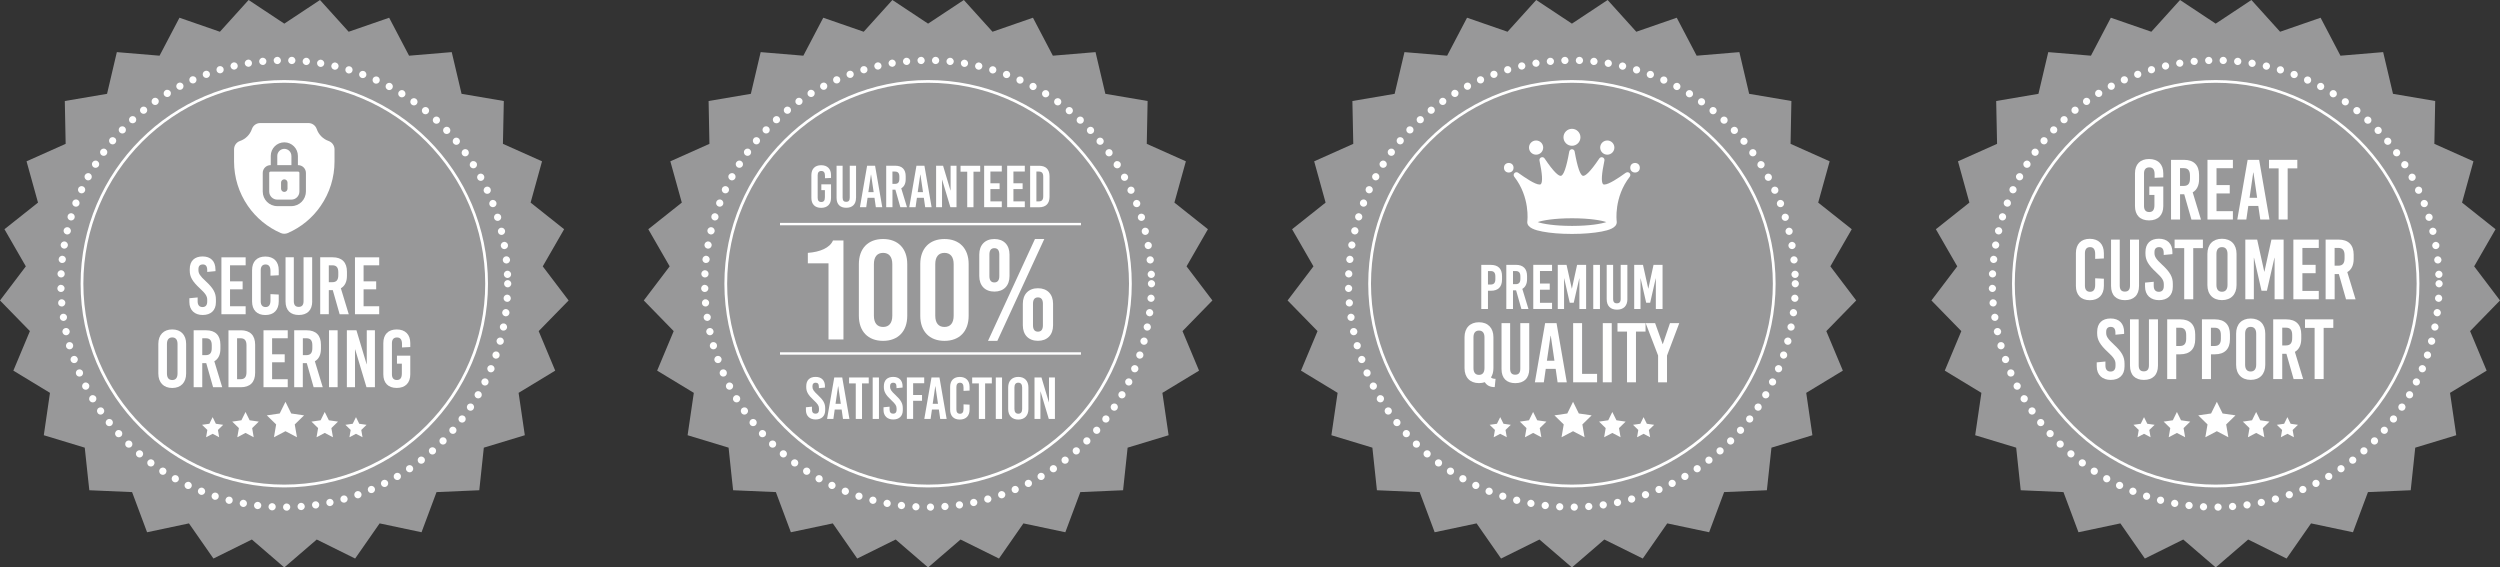 <svg xmlns="http://www.w3.org/2000/svg" id="Layer_2" data-name="Layer 2" viewBox="0 0 595.26 135.11"><rect x="0" y="0" width="595.26" height="135.11" fill="#333333" stroke="none"/><defs><style> .cls-1 { fill: #989899; } .cls-1, .cls-2 { stroke-width: 0px; } .cls-2 { fill: #fff; } </style></defs><g id="OBJECTS"><g><g><g><polygon class="cls-1" points="132.2 88.25 123.48 93.54 124.96 103.63 115.2 106.59 114.12 116.73 103.94 117.17 100.37 126.73 90.39 124.62 84.56 132.99 75.42 128.46 67.69 135.11 59.97 128.46 50.82 132.99 44.99 124.62 35.02 126.73 31.45 117.17 21.27 116.73 20.94 113.72 20.18 106.59 10.43 103.63 11.9 93.54 3.18 88.25 7.12 78.84 0 71.54 6.15 63.42 1.06 54.58 9.05 48.24 6.32 38.41 15.63 34.25 15.43 24.05 25.49 22.34 27.82 12.41 37.99 13.26 42.73 4.22 52.36 7.56 59.19 0 67.69 5.63 76.19 0 83.02 7.56 92.66 4.22 97.4 13.26 97.53 13.25 107.56 12.41 109.9 22.34 119.96 24.05 119.75 34.25 129.06 38.41 126.34 48.24 134.32 54.58 129.23 63.42 135.39 71.54 128.26 78.84 132.2 88.25"></polygon><path class="cls-2" d="M67.39,120.75c0-.47.38-.87.86-.87h0c.47,0,.86.37.87.85h0c0,.47-.38.87-.85.87h-.02c-.47,0-.85-.38-.86-.85ZM64.75,121.53c-.47-.03-.84-.44-.82-.91h0c.03-.47.43-.84.91-.82h0c.47.03.84.43.82.91h0c-.03.46-.41.82-.87.82h-.04ZM70.84,120.66c-.03-.48.33-.9.8-.93h0c.47-.04.89.33.93.8h0c.04.47-.33.89-.8.93h-.06c-.45,0-.84-.35-.87-.8ZM61.25,121.22h0c-.47-.05-.82-.48-.76-.96h0c.05-.47.48-.82.96-.76h0c.47.05.82.48.76.96h0c-.05.44-.42.76-.85.76h0s-.07,0-.11,0ZM74.29,120.34c-.06-.47.26-.91.74-.98h0c.47-.07.91.26.98.74h0c.07.47-.26.91-.74.98h0s-.08,0-.12,0h0c-.42,0-.79-.32-.85-.75ZM57.78,120.7h0c-.47-.09-.78-.54-.69-1h0c.09-.47.54-.78,1.01-.69h0c.47.09.77.54.69,1.01h0c-.08.41-.45.7-.85.7h0c-.05,0-.11,0-.16-.02ZM77.71,119.81c-.1-.47.2-.92.67-1.02h0c.47-.1.92.2,1.02.67h0c.1.47-.2.92-.67,1.02h0c-.06.02-.11.03-.18.03h0c-.4,0-.76-.28-.84-.69ZM54.34,119.95h0c-.46-.12-.74-.59-.62-1.06h0c.12-.47.59-.74,1.05-.62h0c.47.11.74.59.62,1.05h0c-.1.4-.45.66-.84.66h0c-.06,0-.14,0-.21-.03ZM81.07,119.05c-.12-.46.15-.94.61-1.06h0c.46-.13.93.14,1.06.6h0c.13.47-.14.94-.6,1.07h0c-.08.02-.16.03-.24.03h0c-.38,0-.72-.26-.84-.63ZM50.96,118.96c-.45-.14-.69-.63-.55-1.08h0c.15-.46.63-.7,1.09-.56h0c.46.15.7.64.55,1.09h0c-.11.37-.46.6-.82.6h0c-.09,0-.18,0-.27-.04ZM84.4,118.08c-.16-.46.08-.95.53-1.1h0c.46-.17.95.08,1.11.53h0c.16.45-.09.94-.54,1.1h0c-.1.04-.18.05-.28.05h0c-.36,0-.69-.23-.82-.58ZM47.66,117.77c-.45-.18-.66-.68-.48-1.12h0c.18-.45.68-.67,1.13-.48h0c.44.18.66.68.48,1.12h0c-.14.34-.47.55-.81.55h0c-.11,0-.21-.02-.32-.06ZM87.64,116.88c-.19-.44.02-.94.46-1.13h0c.44-.18.94.03,1.13.47h0c.18.44-.02.94-.47,1.13h0c-.11.04-.22.06-.33.06h0c-.33,0-.66-.19-.79-.53ZM44.43,116.36c-.43-.21-.62-.72-.4-1.15h0c.2-.43.72-.62,1.15-.41h0c.43.21.62.72.4,1.15h0c-.15.32-.46.49-.77.49h0c-.13,0-.26-.03-.38-.08ZM90.8,115.48c-.22-.42-.04-.95.38-1.16h0c.43-.21.95-.04,1.16.39h0c.22.42.04.94-.38,1.16h0c-.12.06-.25.09-.39.09h0c-.32,0-.62-.17-.77-.47ZM41.31,114.74c-.41-.24-.56-.76-.33-1.18h0c.24-.42.76-.56,1.18-.33h0c.42.24.57.77.33,1.18h0c-.16.28-.46.44-.76.44h0c-.14,0-.29-.04-.42-.11ZM93.86,113.88c-.25-.41-.11-.94.31-1.19h0c.41-.24.94-.11,1.18.31h0c.25.41.11.94-.31,1.19h0c-.13.08-.28.11-.43.11h0c-.3,0-.59-.15-.75-.42ZM38.3,112.92c-.4-.26-.52-.8-.25-1.2h0c.25-.4.79-.52,1.2-.26h0c.4.26.51.79.25,1.2h0c-.17.26-.45.4-.73.4h0c-.16,0-.32-.04-.47-.14ZM96.81,112.08c-.27-.39-.17-.93.23-1.19h0c.4-.27.93-.17,1.2.23h0c.27.4.17.93-.23,1.2h0c-.15.1-.32.14-.48.14h0c-.27,0-.54-.13-.71-.38ZM35.41,110.92h0c-.38-.29-.46-.84-.18-1.21h0c.29-.39.83-.47,1.21-.18h0c.39.28.46.83.18,1.2h0c-.17.23-.43.35-.69.35h0c-.18,0-.36-.05-.52-.17ZM99.63,110.09c-.29-.38-.22-.91.15-1.21h0c.38-.29.92-.22,1.22.16h0c.29.37.22.91-.16,1.2h0c-.16.12-.34.18-.53.18h0c-.25,0-.51-.11-.69-.33ZM32.67,108.72h0c-.37-.31-.41-.85-.1-1.21h0c.31-.37.85-.41,1.21-.11h0c.37.32.41.86.1,1.22h0c-.17.2-.41.31-.65.31h0c-.2,0-.4-.07-.56-.21ZM102.33,107.93c-.32-.36-.29-.91.07-1.22h0c.36-.32.91-.28,1.22.07h0c.32.36.28.9-.07,1.22h0c-.17.15-.37.22-.58.22h0c-.24,0-.47-.1-.64-.29ZM30.07,106.36h0c-.34-.33-.35-.88-.02-1.22h0c.33-.34.88-.35,1.22-.02h0c.34.33.35.88.02,1.22h0c-.17.18-.4.26-.62.26h0c-.21,0-.43-.08-.6-.25ZM104.88,105.59c-.34-.33-.34-.88,0-1.22h0c.33-.34.89-.34,1.22,0h0c.34.34.34.89,0,1.23h0c-.17.17-.4.26-.62.26h0c-.22,0-.44-.09-.61-.26ZM27.62,103.83c-.32-.35-.29-.9.06-1.22h0c.35-.33.9-.3,1.22.06h0c.32.35.29.9-.06,1.22h0c-.17.15-.37.22-.58.22h0c-.24,0-.47-.1-.64-.28ZM107.27,103.1c-.36-.32-.4-.86-.09-1.22h0c.32-.36.86-.4,1.22-.08h0c.36.31.4.85.09,1.21h0c-.18.2-.41.3-.66.3h0c-.19,0-.4-.07-.56-.21ZM25.34,101.15c-.29-.37-.23-.91.14-1.21h0c.38-.3.92-.24,1.22.14h0c.29.37.23.91-.14,1.21h0c-.16.12-.35.18-.54.18h0c-.25,0-.51-.11-.69-.33ZM109.5,100.45c-.38-.29-.45-.84-.16-1.21h0c.29-.38.84-.45,1.21-.17h0c.38.29.45.84.16,1.21h0c-.17.23-.42.34-.69.34h0c-.18,0-.37-.05-.53-.18ZM23.25,98.34h0c-.27-.4-.18-.94.22-1.2h0c.4-.27.93-.18,1.2.22h0c.27.39.18.92-.22,1.2h0c-.15.11-.33.16-.49.16h0c-.27,0-.55-.13-.71-.37ZM111.55,97.66c-.4-.26-.51-.8-.25-1.2h0c.26-.4.81-.51,1.2-.25h0c.4.26.5.8.24,1.2h0c-.17.25-.44.39-.72.39h0c-.16,0-.32-.05-.47-.15ZM21.34,95.39h0c-.25-.4-.11-.94.3-1.19h0c.4-.25.94-.11,1.19.3h0c.25.4.11.94-.3,1.19h0c-.14.08-.29.12-.44.12h0c-.3,0-.58-.15-.75-.42ZM113.42,94.75c-.41-.24-.55-.76-.32-1.18h0c.24-.42.76-.56,1.18-.33h0c.41.24.56.76.33,1.18h0c-.17.28-.46.44-.76.44h0c-.14,0-.29-.04-.43-.11ZM19.64,92.33h0c-.21-.43-.05-.95.38-1.17h0c.42-.22.94-.05,1.16.37h0c.22.42.05.95-.37,1.17h0c-.12.06-.26.1-.4.1h0c-.32,0-.62-.18-.77-.47ZM115.1,91.72c-.43-.21-.61-.73-.4-1.16h0c.21-.42.72-.6,1.15-.39h0c.43.21.61.72.4,1.15h0c-.15.31-.46.48-.77.48h0c-.12,0-.25-.03-.38-.09ZM18.13,89.15c-.19-.44,0-.95.45-1.14h0c.44-.18.95,0,1.13.45h0c.19.44,0,.95-.44,1.14h0c-.11.04-.24.07-.35.07h0c-.33,0-.65-.19-.79-.52ZM116.56,88.59c-.44-.18-.65-.69-.47-1.13h0c.18-.44.69-.65,1.13-.47h0c.44.18.66.69.47,1.13h0c-.14.33-.47.54-.8.54h0c-.11,0-.22-.02-.33-.06ZM16.84,85.89h0c-.16-.45.08-.94.53-1.11h0c.45-.16.94.07,1.11.52h0c.16.45-.08.95-.53,1.11h0c-.1.04-.19.05-.29.05h0c-.35,0-.69-.22-.81-.57ZM117.83,85.36c-.45-.15-.69-.64-.54-1.1h0c.15-.45.64-.69,1.09-.54h0c.46.15.69.64.55,1.09h0c-.12.36-.46.59-.82.59h0c-.1,0-.18,0-.28-.04ZM15.74,82.55c-.13-.46.13-.94.59-1.07h0c.47-.13.94.13,1.07.59h0c.13.46-.13.94-.59,1.07h0c-.08.03-.16.04-.24.04h0c-.38,0-.72-.25-.84-.62ZM118.88,82.07c-.47-.12-.74-.6-.62-1.06h0c.12-.47.6-.74,1.06-.62h0c.47.12.74.6.62,1.06h0c-.11.39-.45.65-.83.65h0c-.07,0-.15-.02-.22-.03ZM14.88,79.14c-.11-.47.19-.92.66-1.03h0c.47-.1.93.19,1.04.66h0c.11.47-.19.93-.66,1.03h0c-.06.02-.12.03-.18.03h0c-.4,0-.76-.28-.85-.69ZM119.71,78.71c-.47-.09-.77-.55-.68-1.01h0c.09-.47.55-.77,1.01-.69h0c.47.1.77.55.69,1.02h0c-.08.41-.44.69-.84.69h0c-.06,0-.11,0-.18-.02ZM14.25,75.68c-.07-.47.25-.91.72-.98h0c.47-.07.91.26.98.73h0c.07.47-.26.91-.72.98h0s-.09,0-.13,0h0c-.42,0-.79-.31-.85-.74ZM120.33,75.31c-.47-.06-.81-.49-.75-.97h0c.06-.47.49-.81.97-.75h0c.47.06.81.49.75.97h0c-.05.44-.43.76-.85.76h0s-.08,0-.11,0ZM13.84,72.19h0c-.04-.47.31-.89.79-.93h0c.47-.04.89.31.93.79h0c.04.47-.32.89-.79.93h-.07c-.45,0-.83-.33-.86-.79ZM120.71,71.87c-.47-.03-.84-.44-.81-.91h0c.04-.47.45-.84.92-.81h0c.47.03.83.44.81.92h0c-.04.46-.41.81-.86.81h0s-.04,0-.06,0ZM13.65,68.69h0c0-.47.37-.87.84-.88h0c.47,0,.88.37.89.84h0c0,.48-.37.87-.85.88h0s0,0-.02,0h0c-.47,0-.85-.38-.86-.85ZM120.02,67.55h0c0-.47.39-.86.86-.86h0c.47,0,.86.39.86.86h0c0,.48-.39.87-.86.87h0c-.47,0-.86-.39-.86-.87ZM119.97,65.36c-.02-.47.35-.88.83-.9h0c.47-.02.88.35.9.83h0c.02.48-.35.88-.83.9h0s-.03,0-.04,0h0c-.47,0-.84-.37-.87-.84ZM14.51,66.07c-.47-.02-.84-.42-.83-.9h0c.03-.47.43-.85.91-.83h0c.47.02.84.42.83.9h0c-.02.47-.4.83-.87.83h-.04ZM119.72,61.97c-.05-.47.3-.9.77-.95h0c.47-.04.9.3.95.77h0c.05.47-.3.9-.77.95h-.1c-.43,0-.81-.32-.85-.77ZM14.73,62.63c-.47-.05-.82-.48-.76-.96h0c.05-.47.47-.82.95-.77h0c.47.05.82.47.76.95h0c-.04.45-.42.77-.85.77h-.1ZM119.25,58.6c-.08-.47.24-.91.7-1h0c.47-.08.92.24,1,.71h0c.08.47-.24.91-.7.99h0c-.05,0-.11.02-.15.02h0c-.41,0-.78-.3-.85-.72ZM15.15,59.19c-.47-.08-.78-.53-.7-.99h0c.09-.47.54-.79,1-.7h0c.47.08.79.53.7.99h0c-.07.42-.44.72-.85.72h0s-.1,0-.15-.02ZM118.57,55.27h0c-.11-.47.18-.92.63-1.04h0c.47-.11.93.18,1.05.63h0c.11.47-.18.93-.63,1.05h0c-.07.02-.14.03-.2.03h0c-.4,0-.75-.26-.84-.67ZM15.8,55.8c-.46-.11-.75-.58-.63-1.05h0c.11-.47.58-.75,1.05-.63h0c.47.11.75.58.63,1.05h0c-.1.39-.45.66-.83.66h0c-.07,0-.14,0-.21-.03ZM117.66,52c-.14-.46.11-.95.57-1.09h0c.45-.14.94.11,1.08.57h0c.14.46-.11.94-.57,1.08h0c-.08.03-.17.04-.25.04h0c-.37,0-.71-.24-.83-.61ZM16.68,52.45c-.46-.14-.71-.62-.57-1.08h0c.14-.46.62-.71,1.08-.56h0c.46.14.71.62.57,1.08h0c-.12.37-.46.61-.83.61h0c-.09,0-.18-.02-.25-.04ZM116.55,48.78c-.17-.45.05-.95.5-1.12h0c.44-.18.94.05,1.12.49h0c.17.45-.05.95-.5,1.13h0c-.1.04-.2.05-.31.05h0c-.35,0-.68-.21-.81-.55ZM17.77,49.16c-.45-.17-.67-.67-.5-1.12h0c.18-.45.68-.67,1.13-.49h0c.44.17.66.68.49,1.12h0c-.13.34-.47.55-.81.55h0c-.11,0-.21-.02-.31-.06ZM115.23,45.65c-.2-.43,0-.94.42-1.14h0c.43-.2.95-.02,1.14.42h0c.2.43.02.95-.42,1.14h0c-.11.05-.24.08-.36.08h0c-.33,0-.64-.18-.78-.5ZM19.07,45.95c-.44-.2-.62-.71-.42-1.14h0c.2-.44.71-.62,1.15-.42h0c.43.2.62.71.41,1.15h0c-.14.31-.46.5-.78.5h0c-.12,0-.25-.03-.36-.09ZM113.71,42.62c-.23-.42-.08-.95.34-1.18h0c.42-.23.94-.07,1.17.35h0c.23.42.08.94-.34,1.17h0c-.13.07-.27.11-.41.11h0c-.31,0-.61-.17-.76-.45ZM20.58,42.84c-.42-.23-.58-.76-.35-1.17h0c.24-.42.76-.58,1.18-.35h0c.42.24.57.76.34,1.18h0c-.16.28-.46.45-.76.45h0c-.13,0-.28-.03-.4-.11ZM111.98,39.68h0c-.26-.4-.13-.94.27-1.2h0c.4-.26.93-.13,1.2.27h0c.25.4.13.94-.27,1.2h0c-.15.09-.31.13-.47.13h0c-.28,0-.56-.14-.73-.4ZM22.29,39.83c-.4-.26-.53-.79-.26-1.2h0c.26-.4.78-.53,1.19-.26h0c.4.25.53.78.27,1.19h0c-.17.26-.45.4-.73.4h0c-.16,0-.33-.04-.47-.13ZM110.08,36.87h0c-.28-.39-.19-.93.19-1.2h0c.39-.28.93-.2,1.2.18h0c.28.39.2.93-.18,1.21h0c-.16.11-.33.17-.51.17h0c-.27,0-.54-.13-.7-.36ZM24.18,36.94c-.39-.28-.47-.83-.18-1.21h0c.28-.39.82-.47,1.2-.18h0c.39.28.47.82.19,1.2h0c-.18.24-.44.36-.7.36h0c-.18,0-.35-.05-.51-.17ZM107.99,34.18c-.31-.37-.25-.91.11-1.21h0c.37-.31.91-.26,1.22.11h0c.3.37.25.91-.11,1.21h0c-.17.13-.36.2-.55.2h0c-.25,0-.49-.11-.67-.32ZM26.27,34.18c-.36-.31-.41-.85-.11-1.22h0c.3-.37.84-.41,1.21-.11h0c.37.3.41.84.11,1.21h0c-.18.21-.42.32-.67.32h0c-.19,0-.39-.07-.55-.2ZM105.74,31.64c-.33-.35-.32-.9.04-1.22h0c.34-.33.89-.32,1.22.03h0c.32.35.31.9-.04,1.22h0c-.17.16-.39.24-.6.24h0c-.23,0-.46-.09-.62-.26ZM28.53,31.55c-.34-.33-.36-.87-.03-1.22h0c.33-.34.87-.35,1.22-.03h0c.34.33.36.88.03,1.22h0c-.17.18-.4.27-.62.27h0c-.22,0-.43-.08-.6-.25ZM103.32,29.24h0c-.35-.33-.37-.87-.04-1.22h0c.32-.35.87-.37,1.22-.04h0c.35.33.37.87.04,1.22h0c-.17.18-.4.27-.63.27h0c-.21,0-.42-.08-.59-.23ZM30.95,29.09c-.33-.35-.31-.9.04-1.22h0c.35-.32.9-.31,1.22.04h0c.33.35.31.9-.04,1.22h0c-.17.16-.38.23-.59.23h0c-.24,0-.47-.09-.63-.27ZM100.76,27.01c-.37-.31-.42-.85-.12-1.22h0c.31-.37.85-.42,1.22-.12h0c.37.3.42.84.12,1.21h0c-.18.21-.42.33-.68.33h0c-.18,0-.38-.07-.55-.19ZM33.53,26.78c-.31-.37-.25-.91.12-1.21h0c.37-.3.91-.25,1.21.12h0c.31.38.25.92-.12,1.22h0c-.16.13-.35.19-.55.19h0c-.25,0-.5-.12-.67-.33ZM98.06,24.93h0c-.4-.27-.48-.81-.2-1.2h0c.27-.39.82-.47,1.2-.2h0c.39.28.47.82.2,1.21h0c-.17.23-.44.36-.7.36h0c-.18,0-.35-.05-.5-.17ZM36.25,24.64c-.28-.39-.18-.92.2-1.2h0c.39-.28.93-.19,1.2.2h0c.28.39.18.92-.2,1.2h0c-.15.11-.32.16-.5.16h0c-.27,0-.54-.12-.7-.37ZM95.22,23.05h0c-.4-.25-.53-.78-.27-1.19h0c.25-.41.78-.54,1.19-.28h0c.4.25.53.78.28,1.19h0c-.17.26-.45.41-.74.41h0c-.16,0-.31-.04-.46-.13ZM39.09,22.69c-.25-.4-.12-.94.28-1.19h0c.4-.25.94-.12,1.2.28h0c.25.4.12.94-.29,1.19h0c-.14.09-.29.13-.45.13h0c-.29,0-.57-.15-.74-.41ZM92.27,21.35c-.42-.23-.58-.75-.36-1.17h0c.23-.42.75-.58,1.17-.36h0c.42.23.58.75.36,1.17h0c-.16.29-.46.46-.76.46h0c-.14,0-.28-.03-.4-.1ZM42.07,20.92c-.22-.42-.06-.94.36-1.16h0c.42-.23.95-.07,1.17.35h0c.22.42.06.95-.36,1.18h0c-.13.06-.26.1-.4.1h0c-.31,0-.61-.17-.76-.47ZM89.21,19.85c-.43-.2-.62-.71-.43-1.14h0c.19-.44.71-.63,1.14-.44h0c.44.2.63.71.43,1.15h0c-.14.32-.46.5-.78.5h0c-.12,0-.25-.02-.36-.07ZM45.14,19.36c-.19-.43,0-.94.44-1.14h0c.43-.19.95,0,1.14.44h0c.19.43,0,.95-.44,1.14h0c-.11.05-.23.07-.35.07h0c-.33,0-.64-.18-.79-.51ZM86.07,18.55h0c-.45-.17-.68-.67-.51-1.12h0c.18-.45.67-.67,1.12-.5h0c.45.17.68.67.51,1.12h0c-.13.34-.46.55-.81.55h0c-.11,0-.21-.02-.31-.05ZM48.32,18c-.17-.45.06-.94.51-1.11h0c.45-.17.95.06,1.11.51h0c.17.44-.06.94-.5,1.11h0c-.11.04-.2.05-.31.05h0c-.35,0-.68-.21-.81-.56ZM82.84,17.46h0c-.46-.14-.71-.62-.58-1.08h0c.14-.46.62-.71,1.08-.58h0c.46.14.71.62.58,1.08h0c-.11.38-.46.62-.84.62h0c-.08,0-.17,0-.25-.04ZM51.58,16.84c-.14-.46.12-.94.58-1.07h0c.46-.14.94.12,1.07.58h0c.14.46-.12.93-.58,1.07h0c-.08.03-.16.04-.25.04h0c-.37,0-.71-.25-.83-.62ZM79.55,16.58c-.47-.11-.76-.57-.64-1.04h0c.11-.47.57-.76,1.04-.64h0c.47.11.76.57.64,1.03h0c-.09.41-.45.68-.84.68h0c-.07,0-.13,0-.2-.03ZM54.9,15.9c-.11-.46.19-.92.65-1.04h0c.47-.1.93.18,1.04.65h0c.11.47-.18.93-.65,1.04h0c-.06.02-.12.03-.19.03h0c-.39,0-.75-.27-.84-.68ZM76.22,15.92c-.47-.07-.79-.52-.72-.99h0c.08-.47.53-.79.99-.71h0c.47.08.79.53.72.99h0c-.07.42-.44.73-.85.73h0c-.05,0-.1,0-.14-.02ZM58.29,15.19c-.08-.47.25-.91.72-.99h0c.47-.08.91.25.98.71h0c.08.47-.24.91-.71.99h0s-.1,0-.14,0h0c-.41,0-.78-.3-.85-.72ZM72.84,15.48c-.47-.04-.83-.47-.77-.94h0c.04-.47.47-.83.94-.78h0c.47.04.83.47.78.95h0c-.04.45-.42.78-.86.78h0s-.06,0-.09,0ZM61.71,14.69c-.04-.47.31-.9.78-.94h0c.47-.04.9.3.94.78h0c.04.47-.3.9-.77.94h-.09c-.44,0-.82-.33-.86-.78ZM69.45,15.26c-.47-.02-.85-.41-.84-.9h0c.02-.47.41-.85.9-.84h0c.47.02.84.41.84.9h0c-.02.47-.4.84-.87.84h-.03ZM65.16,14.42c-.02-.47.35-.87.84-.89h0c.47-.02.87.36.89.84h0c.02.47-.36.88-.83.89h0s-.02,0-.03,0h0c-.47,0-.85-.37-.86-.84Z"></path></g><g><g><path class="cls-2" d="M51.31,64.17v.39l-1.97.19v-.43c0-.93-.35-1.36-1.06-1.36-.6,0-1.03.33-1.03,1.1v.29c0,.76.39,1.37,1.72,2.59,1.82,1.68,2.44,2.79,2.44,4.36v.66c0,1.99-1.26,3.04-3.14,3.04s-3.18-1.1-3.18-3.1v-.89l1.97-.19v.93c0,.91.43,1.36,1.16,1.36.62,0,1.12-.33,1.12-1.3v-.43c0-.85-.39-1.47-1.72-2.69-1.82-1.68-2.44-2.79-2.44-4.26v-.33c0-1.99,1.16-3.04,3.06-3.04s3.06,1.1,3.06,3.1Z"></path><path class="cls-2" d="M54.77,63.16v3.83h3v1.9h-3v4.03h3.72v1.9h-5.77v-13.55h5.77v1.9h-3.72Z"></path><path class="cls-2" d="M66.37,64.32v1.22l-1.97.1v-1.1c0-1.08-.41-1.57-1.16-1.57s-1.16.48-1.16,1.37v7.4c0,.89.41,1.37,1.16,1.37s1.16-.48,1.16-1.57v-1.51l1.97.1v1.63c0,2.05-1.18,3.25-3.19,3.25s-3.16-1.2-3.16-3.25v-7.43c0-2.05,1.16-3.25,3.16-3.25s3.19,1.2,3.19,3.25Z"></path><path class="cls-2" d="M74.34,71.77c0,2.13-1.22,3.23-3.19,3.23s-3.16-1.1-3.16-3.23v-10.51h1.97v10.45c0,.99.45,1.36,1.16,1.36s1.16-.37,1.16-1.36v-10.45h2.05v10.51Z"></path><path class="cls-2" d="M79.24,69.08h-.95v5.73h-2.05v-13.55h2.96c2.21,0,3.41,1.2,3.41,3.43v.97c0,1.43-.5,2.44-1.45,2.98l1.88,6.18h-2.17l-1.63-5.73ZM78.29,67.19h.83c.99,0,1.43-.52,1.43-1.66v-.7c0-1.14-.44-1.66-1.43-1.66h-.83v4.03Z"></path><path class="cls-2" d="M86.57,63.16v3.83h3v1.9h-3v4.03h3.72v1.9h-5.77v-13.55h5.77v1.9h-3.72Z"></path></g><g><path class="cls-2" d="M44.32,81.87v7.08c0,2.13-1.26,3.43-3.31,3.43s-3.31-1.3-3.31-3.43v-7.08c0-2.13,1.26-3.43,3.31-3.43s3.31,1.3,3.31,3.43ZM39.75,81.89v7.05c0,1.01.44,1.55,1.26,1.55s1.26-.54,1.26-1.55v-7.05c0-1.01-.45-1.55-1.26-1.55s-1.26.54-1.26,1.55Z"></path><path class="cls-2" d="M49.11,86.46h-.95v5.73h-2.05v-13.55h2.96c2.21,0,3.41,1.2,3.41,3.43v.97c0,1.43-.5,2.44-1.45,2.98l1.88,6.18h-2.17l-1.63-5.73ZM48.16,84.56h.83c.99,0,1.43-.52,1.43-1.66v-.7c0-1.14-.44-1.66-1.43-1.66h-.83v4.03Z"></path><path class="cls-2" d="M57.34,78.64c2.21,0,3.41,1.2,3.41,3.43v6.7c0,2.23-1.2,3.43-3.41,3.43h-2.94v-13.55h2.94ZM56.45,90.29h.81c.99,0,1.43-.52,1.43-1.66v-6.43c0-1.14-.45-1.66-1.43-1.66h-.81v9.76Z"></path><path class="cls-2" d="M64.79,80.53v3.83h3v1.9h-3v4.03h3.72v1.9h-5.77v-13.55h5.77v1.9h-3.72Z"></path><path class="cls-2" d="M73.05,86.46h-.95v5.73h-2.05v-13.55h2.96c2.21,0,3.41,1.2,3.41,3.43v.97c0,1.43-.5,2.44-1.45,2.98l1.88,6.18h-2.17l-1.63-5.73ZM72.11,84.56h.83c.99,0,1.43-.52,1.43-1.66v-.7c0-1.14-.44-1.66-1.43-1.66h-.83v4.03Z"></path><path class="cls-2" d="M78.34,92.19v-13.55h2.05v13.55h-2.05Z"></path><path class="cls-2" d="M87.26,92.19l-2.69-8.98h-.04v8.98h-1.94v-13.55h2.28l2.42,8.07h.04v-8.07h1.94v13.55h-2.01Z"></path><path class="cls-2" d="M97.69,81.7v.93l-1.97.1v-.81c0-1.08-.41-1.57-1.2-1.57s-1.2.48-1.2,1.37v7.39c0,.89.39,1.37,1.18,1.37s1.18-.48,1.18-1.57v-2.32h-1.16v-1.9h3.17v4.43c0,2.05-1.18,3.25-3.23,3.25s-3.19-1.2-3.19-3.25v-7.43c0-2.05,1.16-3.25,3.19-3.25s3.23,1.2,3.23,3.25Z"></path></g></g><path class="cls-2" d="M67.69,116.06c-26.74,0-48.5-21.76-48.5-48.5s21.76-48.5,48.5-48.5,48.5,21.76,48.5,48.5-21.76,48.5-48.5,48.5ZM67.69,19.71c-26.38,0-47.84,21.46-47.84,47.84s21.46,47.84,47.84,47.84,47.84-21.46,47.84-47.84-21.46-47.84-47.84-47.84Z"></path><g><polygon class="cls-2" points="67.97 95.67 69.34 98.45 72.4 98.9 70.18 101.06 70.71 104.11 67.97 102.67 65.23 104.11 65.75 101.06 63.53 98.9 66.6 98.45 67.97 95.67"></polygon><polygon class="cls-2" points="58.46 98.09 59.44 100.07 61.62 100.39 60.04 101.93 60.41 104.11 58.46 103.08 56.5 104.11 56.88 101.93 55.29 100.39 57.48 100.07 58.46 98.09"></polygon><polygon class="cls-2" points="77.32 98.09 78.3 100.07 80.48 100.39 78.9 101.93 79.28 104.11 77.32 103.08 75.37 104.11 75.74 101.93 74.16 100.39 76.34 100.07 77.32 98.09"></polygon><polygon class="cls-2" points="84.76 99.32 85.54 100.9 87.28 101.15 86.02 102.38 86.32 104.11 84.76 103.29 83.2 104.11 83.5 102.38 82.24 101.15 83.98 100.9 84.76 99.32"></polygon><polygon class="cls-2" points="50.63 99.32 51.4 100.9 53.14 101.15 51.89 102.38 52.18 104.11 50.63 103.29 49.07 104.11 49.37 102.38 48.11 101.15 49.85 100.9 50.63 99.32"></polygon></g><g><path class="cls-2" d="M78.25,33.57c-1.32-.45-2.38-1.52-2.84-2.85-.29-.85-1.08-1.42-1.97-1.42h-11.49c-.89,0-1.68.57-1.97,1.42-.45,1.33-1.51,2.4-2.84,2.85-.84.29-1.41,1.08-1.41,1.98v2.91c0,3.79,1.14,7.45,3.29,10.57,1.97,2.85,4.68,5.09,7.84,6.46.26.11.55.17.83.17s.57-.06.83-.17c3.16-1.37,5.88-3.6,7.84-6.46,2.15-3.12,3.29-6.77,3.29-10.57v-2.91c0-.89-.57-1.69-1.41-1.98ZM72.83,45.62c0,1.91-1.55,3.46-3.46,3.46h-3.35c-1.91,0-3.46-1.55-3.46-3.46v-4.44c0-1.03.83-1.86,1.86-1.86h.05v-2.2c0-1.78,1.45-3.23,3.23-3.23s3.23,1.45,3.23,3.23v2.2h.05c1.03,0,1.86.83,1.86,1.86v4.44Z"></path><path class="cls-2" d="M69.38,37.12c0-.93-.76-1.68-1.68-1.68s-1.68.76-1.68,1.68v2.2h3.37v-2.2Z"></path><path class="cls-2" d="M70.97,40.86h-6.56c-.17,0-.31.14-.31.31v4.44c0,1.06.86,1.92,1.92,1.92h3.35c1.06,0,1.92-.86,1.92-1.92v-4.44c0-.17-.14-.31-.31-.31ZM68.46,44.93c0,.43-.35.77-.77.77s-.77-.35-.77-.77v-1.46c0-.43.35-.77.77-.77s.77.35.77.77v1.46Z"></path></g></g><g><g><polygon class="cls-1" points="285.5 88.25 276.77 93.54 278.25 103.63 268.49 106.59 267.41 116.73 257.23 117.17 253.66 126.73 243.68 124.62 237.86 132.99 228.71 128.46 220.98 135.11 213.26 128.46 204.11 132.99 198.29 124.62 188.31 126.73 184.74 117.17 174.56 116.73 174.23 113.72 173.48 106.59 163.72 103.63 165.2 93.54 156.47 88.25 160.41 78.84 153.29 71.54 159.45 63.42 154.36 54.58 162.34 48.24 159.61 38.41 168.92 34.25 168.72 24.05 178.78 22.34 181.12 12.41 191.28 13.26 196.02 4.22 205.65 7.56 212.48 0 220.98 5.63 229.49 0 236.32 7.56 245.95 4.22 250.69 13.26 250.82 13.25 260.85 12.41 263.19 22.34 273.25 24.05 273.05 34.25 282.36 38.41 279.63 48.24 287.61 54.58 282.52 63.42 288.68 71.54 281.56 78.84 285.5 88.25"></polygon><path class="cls-2" d="M220.68,120.75c0-.47.38-.87.86-.87h0c.47,0,.86.37.87.85h0c0,.47-.38.87-.85.87h-.02c-.47,0-.85-.38-.86-.85ZM218.04,121.53c-.47-.03-.84-.44-.82-.91h0c.03-.47.43-.84.91-.82h0c.47.03.84.43.82.91h0c-.03.46-.41.82-.87.82h-.04ZM224.13,120.66c-.03-.48.33-.9.8-.93h0c.47-.04.89.33.93.8h0c.04.47-.33.89-.8.93h-.06c-.45,0-.84-.35-.87-.8ZM214.54,121.22h0c-.47-.05-.82-.48-.76-.96h0c.05-.47.48-.82.96-.76h0c.47.05.82.48.76.96h0c-.05.44-.42.76-.85.76h0s-.07,0-.11,0ZM227.58,120.34c-.06-.47.26-.91.74-.98h0c.47-.07.91.26.98.74h0c.07.47-.26.91-.74.98h0s-.08,0-.12,0h0c-.42,0-.79-.32-.85-.75ZM211.07,120.7h0c-.47-.09-.78-.54-.69-1h0c.09-.47.54-.78,1.01-.69h0c.47.09.77.54.69,1.01h0c-.08.41-.45.7-.85.7h0c-.05,0-.11,0-.16-.02ZM231,119.81c-.1-.47.2-.92.67-1.02h0c.47-.1.92.2,1.02.67h0c.1.47-.2.92-.67,1.02h0c-.06.02-.11.03-.18.03h0c-.4,0-.76-.28-.84-.69ZM207.63,119.95h0c-.46-.12-.74-.59-.62-1.06h0c.12-.47.59-.74,1.05-.62h0c.47.11.74.59.62,1.05h0c-.1.4-.45.66-.84.66h0c-.06,0-.14,0-.21-.03ZM234.36,119.05c-.12-.46.15-.94.61-1.06h0c.46-.13.93.14,1.06.6h0c.13.47-.14.94-.6,1.07h0c-.08.02-.16.03-.24.03h0c-.38,0-.72-.26-.84-.63ZM204.25,118.96c-.45-.14-.69-.63-.55-1.08h0c.15-.46.63-.7,1.09-.56h0c.46.15.7.64.55,1.09h0c-.11.37-.46.6-.82.6h0c-.09,0-.18,0-.27-.04ZM237.69,118.08c-.16-.46.08-.95.53-1.1h0c.46-.17.95.08,1.11.53h0c.16.45-.09.94-.54,1.1h0c-.1.04-.18.05-.28.05h0c-.36,0-.69-.23-.82-.58ZM200.95,117.77c-.45-.18-.66-.68-.48-1.12h0c.18-.45.68-.67,1.13-.48h0c.44.18.66.68.48,1.12h0c-.14.34-.47.55-.81.55h0c-.11,0-.21-.02-.32-.06ZM240.93,116.88c-.19-.44.02-.94.46-1.13h0c.44-.18.94.03,1.13.47h0c.18.44-.02.94-.47,1.13h0c-.11.04-.22.06-.33.06h0c-.33,0-.66-.19-.79-.53ZM197.72,116.36c-.43-.21-.62-.72-.4-1.15h0c.2-.43.72-.62,1.15-.41h0c.43.21.62.72.4,1.15h0c-.15.32-.46.49-.77.49h0c-.13,0-.26-.03-.38-.08ZM244.09,115.48c-.22-.42-.04-.95.38-1.16h0c.43-.21.95-.04,1.16.39h0c.22.42.04.94-.38,1.16h0c-.12.06-.25.09-.39.09h0c-.32,0-.62-.17-.77-.47ZM194.6,114.74c-.41-.24-.56-.76-.33-1.18h0c.24-.42.76-.56,1.18-.33h0c.42.24.57.77.33,1.18h0c-.16.28-.46.44-.76.44h0c-.14,0-.29-.04-.42-.11ZM247.15,113.88c-.25-.41-.11-.94.31-1.19h0c.41-.24.94-.11,1.18.31h0c.25.41.11.94-.31,1.19h0c-.13.08-.28.11-.43.11h0c-.3,0-.59-.15-.75-.42ZM191.6,112.92c-.4-.26-.52-.8-.25-1.2h0c.25-.4.79-.52,1.2-.26h0c.4.26.51.79.25,1.2h0c-.17.26-.45.4-.73.4h0c-.16,0-.32-.04-.47-.14ZM250.1,112.08c-.27-.39-.17-.93.23-1.19h0c.4-.27.93-.17,1.2.23h0c.27.4.17.93-.23,1.2h0c-.15.1-.32.14-.48.14h0c-.27,0-.54-.13-.71-.38ZM188.7,110.92h0c-.38-.29-.46-.84-.18-1.21h0c.29-.39.83-.47,1.21-.18h0c.39.28.46.83.18,1.2h0c-.17.23-.43.35-.69.35h0c-.18,0-.36-.05-.52-.17ZM252.92,110.09c-.29-.38-.22-.91.15-1.21h0c.38-.29.92-.22,1.22.16h0c.29.37.22.91-.16,1.2h0c-.16.12-.34.18-.53.18h0c-.25,0-.51-.11-.69-.33ZM185.96,108.72h0c-.37-.31-.41-.85-.1-1.21h0c.31-.37.85-.41,1.21-.11h0c.37.32.41.86.1,1.22h0c-.17.2-.41.31-.65.31h0c-.2,0-.4-.07-.56-.21ZM255.62,107.93c-.32-.36-.29-.91.07-1.22h0c.36-.32.91-.28,1.22.07h0c.32.36.28.9-.07,1.22h0c-.17.15-.37.22-.58.22h0c-.24,0-.47-.1-.64-.29ZM183.36,106.36h0c-.34-.33-.35-.88-.02-1.22h0c.33-.34.88-.35,1.22-.02h0c.34.33.35.88.02,1.22h0c-.17.18-.4.26-.62.26h0c-.21,0-.43-.08-.6-.25ZM258.17,105.59c-.34-.33-.34-.88,0-1.22h0c.33-.34.89-.34,1.22,0h0c.34.34.34.89,0,1.23h0c-.17.17-.4.26-.62.26h0c-.22,0-.44-.09-.61-.26ZM180.91,103.83c-.32-.35-.29-.9.06-1.22h0c.35-.33.9-.3,1.22.06h0c.32.35.29.9-.06,1.22h0c-.17.15-.37.22-.58.22h0c-.24,0-.47-.1-.64-.28ZM260.56,103.1c-.36-.32-.4-.86-.09-1.22h0c.32-.36.86-.4,1.22-.08h0c.36.31.4.85.09,1.21h0c-.18.2-.41.3-.66.3h0c-.19,0-.4-.07-.56-.21ZM178.64,101.15c-.29-.37-.23-.91.14-1.21h0c.38-.3.92-.24,1.22.14h0c.29.37.23.91-.14,1.21h0c-.16.12-.35.18-.54.18h0c-.25,0-.51-.11-.69-.33ZM262.79,100.45c-.38-.29-.45-.84-.16-1.21h0c.29-.38.84-.45,1.21-.17h0c.38.29.45.84.16,1.21h0c-.17.23-.42.34-.69.34h0c-.18,0-.37-.05-.53-.18ZM176.54,98.34h0c-.27-.4-.18-.94.22-1.2h0c.4-.27.93-.18,1.2.22h0c.27.39.18.92-.22,1.2h0c-.15.11-.33.16-.49.16h0c-.27,0-.55-.13-.71-.37ZM264.84,97.66c-.4-.26-.51-.8-.25-1.2h0c.26-.4.81-.51,1.2-.25h0c.4.26.5.8.24,1.2h0c-.17.25-.44.39-.72.39h0c-.16,0-.32-.05-.47-.15ZM174.64,95.39h0c-.25-.4-.11-.94.3-1.19h0c.4-.25.94-.11,1.19.3h0c.25.4.11.94-.3,1.19h0c-.14.08-.29.12-.44.12h0c-.3,0-.58-.15-.75-.42ZM266.71,94.75c-.41-.24-.55-.76-.32-1.18h0c.24-.42.76-.56,1.18-.33h0c.41.24.56.76.33,1.18h0c-.17.28-.46.44-.76.44h0c-.14,0-.29-.04-.43-.11ZM172.93,92.33h0c-.21-.43-.05-.95.38-1.17h0c.42-.22.94-.05,1.16.37h0c.22.42.05.95-.37,1.17h0c-.12.06-.26.1-.4.1h0c-.32,0-.62-.18-.77-.47ZM268.39,91.72c-.43-.21-.61-.73-.4-1.16h0c.21-.42.72-.6,1.15-.39h0c.43.21.61.72.4,1.15h0c-.15.31-.46.48-.77.48h0c-.12,0-.25-.03-.38-.09ZM171.42,89.15c-.19-.44,0-.95.45-1.14h0c.44-.18.95,0,1.13.45h0c.19.44,0,.95-.44,1.14h0c-.11.04-.24.07-.35.07h0c-.33,0-.65-.19-.79-.52ZM269.86,88.59c-.44-.18-.65-.69-.47-1.13h0c.18-.44.69-.65,1.13-.47h0c.44.18.66.69.47,1.13h0c-.14.33-.47.54-.8.54h0c-.11,0-.22-.02-.33-.06ZM170.13,85.89h0c-.16-.45.08-.94.53-1.11h0c.45-.16.94.07,1.11.52h0c.16.45-.08.95-.53,1.11h0c-.1.04-.19.05-.29.05h0c-.35,0-.69-.22-.81-.57ZM271.12,85.36c-.45-.15-.69-.64-.54-1.1h0c.15-.45.64-.69,1.09-.54h0c.46.15.69.64.55,1.09h0c-.12.36-.46.59-.82.59h0c-.1,0-.18,0-.28-.04ZM169.04,82.55c-.13-.46.13-.94.59-1.07h0c.47-.13.94.13,1.07.59h0c.13.46-.13.94-.59,1.07h0c-.08.03-.16.04-.24.04h0c-.38,0-.72-.25-.84-.62ZM272.18,82.07c-.47-.12-.74-.6-.62-1.06h0c.12-.47.6-.74,1.06-.62h0c.47.12.74.6.62,1.06h0c-.11.39-.45.65-.83.65h0c-.07,0-.15-.02-.22-.03ZM168.18,79.14c-.11-.47.19-.92.66-1.03h0c.47-.1.93.19,1.04.66h0c.11.47-.19.93-.66,1.03h0c-.06.02-.12.03-.18.03h0c-.4,0-.76-.28-.85-.69ZM273,78.71c-.47-.09-.77-.55-.68-1.01h0c.09-.47.55-.77,1.01-.69h0c.47.1.77.55.69,1.02h0c-.08.41-.44.69-.84.69h0c-.06,0-.11,0-.18-.02ZM167.54,75.68c-.07-.47.25-.91.72-.98h0c.47-.07.91.26.98.73h0c.07.47-.26.91-.72.98h0s-.09,0-.13,0h0c-.42,0-.79-.31-.85-.74ZM273.62,75.31c-.47-.06-.81-.49-.75-.97h0c.06-.47.49-.81.97-.75h0c.47.06.81.49.75.97h0c-.05.44-.43.76-.85.76h0s-.08,0-.11,0ZM167.13,72.19h0c-.04-.47.31-.89.79-.93h0c.47-.04.89.31.93.79h0c.04.47-.32.89-.79.93h-.07c-.45,0-.83-.33-.86-.79ZM274.01,71.87c-.47-.03-.84-.44-.81-.91h0c.04-.47.45-.84.92-.81h0c.47.03.83.44.81.92h0c-.04.46-.41.81-.86.81h0s-.04,0-.06,0ZM166.94,68.69h0c0-.47.37-.87.84-.88h0c.47,0,.88.37.89.84h0c0,.48-.37.87-.85.88h0s0,0-.02,0h0c-.47,0-.85-.38-.86-.85ZM273.31,67.55h0c0-.47.39-.86.86-.86h0c.47,0,.86.39.86.86h0c0,.48-.39.87-.86.87h0c-.47,0-.86-.39-.86-.87ZM273.26,65.36c-.02-.47.35-.88.83-.9h0c.47-.02.88.35.9.83h0c.02.48-.35.88-.83.9h0s-.03,0-.04,0h0c-.47,0-.84-.37-.87-.84ZM167.81,66.07c-.47-.02-.84-.42-.83-.9h0c.03-.47.43-.85.91-.83h0c.47.02.84.42.83.9h0c-.02.47-.4.83-.87.83h-.04ZM273.01,61.97c-.05-.47.3-.9.77-.95h0c.47-.04.9.3.95.77h0c.05.47-.3.9-.77.95h-.1c-.43,0-.81-.32-.85-.77ZM168.02,62.63c-.47-.05-.82-.48-.76-.96h0c.05-.47.47-.82.95-.77h0c.47.05.82.47.76.95h0c-.04.45-.42.77-.85.77h-.1ZM272.55,58.6c-.08-.47.24-.91.7-1h0c.47-.08.92.24,1,.71h0c.08.47-.24.91-.7.99h0c-.05,0-.11.02-.15.02h0c-.41,0-.78-.3-.85-.72ZM168.44,59.19c-.47-.08-.78-.53-.7-.99h0c.09-.47.54-.79,1-.7h0c.47.08.79.53.7.99h0c-.07.42-.44.72-.85.72h0s-.1,0-.15-.02ZM271.86,55.27h0c-.11-.47.18-.92.63-1.04h0c.47-.11.93.18,1.05.63h0c.11.47-.18.93-.63,1.05h0c-.07.02-.14.03-.2.03h0c-.4,0-.75-.26-.84-.67ZM169.09,55.8c-.46-.11-.75-.58-.63-1.05h0c.11-.47.58-.75,1.05-.63h0c.47.11.75.58.63,1.05h0c-.1.39-.45.66-.83.66h0c-.07,0-.14,0-.21-.03ZM270.95,52c-.14-.46.11-.95.57-1.09h0c.45-.14.94.11,1.08.57h0c.14.46-.11.94-.57,1.08h0c-.08.03-.17.04-.25.04h0c-.37,0-.71-.24-.83-.61ZM169.97,52.45c-.46-.14-.71-.62-.57-1.08h0c.14-.46.62-.71,1.08-.56h0c.46.14.71.62.57,1.08h0c-.12.37-.46.61-.83.61h0c-.09,0-.18-.02-.25-.04ZM269.84,48.78c-.17-.45.05-.95.5-1.12h0c.44-.18.94.05,1.12.49h0c.17.45-.05.95-.5,1.13h0c-.1.04-.2.05-.31.05h0c-.35,0-.68-.21-.81-.55ZM171.06,49.16c-.45-.17-.67-.67-.5-1.12h0c.18-.45.68-.67,1.13-.49h0c.44.17.66.68.49,1.12h0c-.13.34-.47.55-.81.55h0c-.11,0-.21-.02-.31-.06ZM268.52,45.65c-.2-.43,0-.94.42-1.14h0c.43-.2.95-.02,1.14.42h0c.2.43.02.95-.42,1.14h0c-.11.05-.24.08-.36.08h0c-.33,0-.64-.18-.78-.5ZM172.36,45.95c-.44-.2-.62-.71-.42-1.14h0c.2-.44.71-.62,1.15-.42h0c.43.2.62.71.41,1.15h0c-.14.31-.46.5-.78.5h0c-.12,0-.25-.03-.36-.09ZM267,42.62c-.23-.42-.08-.95.34-1.18h0c.42-.23.94-.07,1.17.35h0c.23.42.08.94-.34,1.17h0c-.13.07-.27.11-.41.11h0c-.31,0-.61-.17-.76-.45ZM173.87,42.84c-.42-.23-.58-.76-.35-1.17h0c.24-.42.76-.58,1.18-.35h0c.42.24.57.76.34,1.18h0c-.16.28-.46.45-.76.45h0c-.13,0-.28-.03-.4-.11ZM265.28,39.68h0c-.26-.4-.13-.94.27-1.2h0c.4-.26.93-.13,1.2.27h0c.25.4.13.94-.27,1.2h0c-.15.09-.31.13-.47.13h0c-.28,0-.56-.14-.73-.4ZM175.58,39.83c-.4-.26-.53-.79-.26-1.2h0c.26-.4.78-.53,1.19-.26h0c.4.25.53.78.27,1.19h0c-.17.26-.45.4-.73.4h0c-.16,0-.33-.04-.47-.13ZM263.37,36.87h0c-.28-.39-.19-.93.19-1.2h0c.39-.28.93-.2,1.2.18h0c.28.39.2.93-.18,1.21h0c-.16.11-.33.17-.51.17h0c-.27,0-.54-.13-.7-.36ZM177.48,36.94c-.39-.28-.47-.83-.18-1.21h0c.28-.39.82-.47,1.2-.18h0c.39.28.47.82.19,1.2h0c-.18.24-.44.36-.7.36h0c-.18,0-.35-.05-.51-.17ZM261.28,34.18c-.31-.37-.25-.91.11-1.21h0c.37-.31.91-.26,1.22.11h0c.3.37.25.91-.11,1.21h0c-.17.13-.36.2-.55.2h0c-.25,0-.49-.11-.67-.32ZM179.56,34.18c-.36-.31-.41-.85-.11-1.22h0c.3-.37.84-.41,1.21-.11h0c.37.3.41.84.11,1.21h0c-.18.21-.42.32-.67.32h0c-.19,0-.39-.07-.55-.2ZM259.03,31.64c-.33-.35-.32-.9.04-1.22h0c.34-.33.89-.32,1.22.03h0c.32.35.31.9-.04,1.22h0c-.17.16-.39.24-.6.24h0c-.23,0-.46-.09-.62-.26ZM181.82,31.55c-.34-.33-.36-.87-.03-1.22h0c.33-.34.87-.35,1.22-.03h0c.34.33.36.88.03,1.22h0c-.17.18-.4.27-.62.27h0c-.22,0-.43-.08-.6-.25ZM256.62,29.24h0c-.35-.33-.37-.87-.04-1.22h0c.32-.35.87-.37,1.22-.04h0c.35.33.37.87.04,1.22h0c-.17.18-.4.27-.63.27h0c-.21,0-.42-.08-.59-.23ZM184.25,29.09c-.33-.35-.31-.9.04-1.22h0c.35-.32.9-.31,1.22.04h0c.33.35.31.9-.04,1.22h0c-.17.16-.38.23-.59.23h0c-.24,0-.47-.09-.63-.27ZM254.05,27.01c-.37-.31-.42-.85-.12-1.22h0c.31-.37.85-.42,1.22-.12h0c.37.3.42.84.12,1.21h0c-.18.21-.42.33-.68.33h0c-.18,0-.38-.07-.55-.19ZM186.82,26.78c-.31-.37-.25-.91.12-1.21h0c.37-.3.91-.25,1.21.12h0c.31.38.25.92-.12,1.22h0c-.16.13-.35.19-.55.19h0c-.25,0-.5-.12-.67-.33ZM251.35,24.93h0c-.4-.27-.48-.81-.2-1.2h0c.27-.39.82-.47,1.2-.2h0c.39.28.47.82.2,1.21h0c-.17.23-.44.36-.7.36h0c-.18,0-.35-.05-.5-.17ZM189.54,24.64c-.28-.39-.18-.92.2-1.2h0c.39-.28.93-.19,1.2.2h0c.28.39.18.92-.2,1.2h0c-.15.11-.32.16-.5.16h0c-.27,0-.54-.12-.7-.37ZM248.51,23.05h0c-.4-.25-.53-.78-.27-1.19h0c.25-.41.78-.54,1.19-.28h0c.4.25.53.78.28,1.19h0c-.17.26-.45.41-.74.41h0c-.16,0-.31-.04-.46-.13ZM192.39,22.69c-.25-.4-.12-.94.28-1.19h0c.4-.25.94-.12,1.2.28h0c.25.4.12.94-.29,1.19h0c-.14.09-.29.13-.45.13h0c-.29,0-.57-.15-.74-.41ZM245.57,21.35c-.42-.23-.58-.75-.36-1.17h0c.23-.42.75-.58,1.17-.36h0c.42.23.58.75.36,1.17h0c-.16.29-.46.46-.76.46h0c-.14,0-.28-.03-.4-.1ZM195.36,20.92c-.22-.42-.06-.94.36-1.16h0c.42-.23.95-.07,1.17.35h0c.22.42.06.95-.36,1.18h0c-.13.06-.26.1-.4.1h0c-.31,0-.61-.17-.76-.47ZM242.51,19.85c-.43-.2-.62-.71-.43-1.14h0c.19-.44.71-.63,1.14-.44h0c.44.2.63.71.43,1.15h0c-.14.32-.46.5-.78.5h0c-.12,0-.25-.02-.36-.07ZM198.43,19.36c-.19-.43,0-.94.44-1.14h0c.43-.19.95,0,1.14.44h0c.19.43,0,.95-.44,1.14h0c-.11.05-.23.07-.35.07h0c-.33,0-.64-.18-.79-.51ZM239.36,18.55h0c-.45-.17-.68-.67-.51-1.12h0c.18-.45.67-.67,1.12-.5h0c.45.17.68.67.51,1.12h0c-.13.34-.46.55-.81.55h0c-.11,0-.21-.02-.31-.05ZM201.61,18c-.17-.45.06-.94.51-1.11h0c.45-.17.95.06,1.11.51h0c.17.44-.06.94-.5,1.11h0c-.11.04-.2.05-.31.05h0c-.35,0-.68-.21-.81-.56ZM236.13,17.46h0c-.46-.14-.71-.62-.58-1.08h0c.14-.46.62-.71,1.08-.58h0c.46.14.71.62.58,1.08h0c-.11.38-.46.62-.84.62h0c-.08,0-.17,0-.25-.04ZM204.87,16.84c-.14-.46.12-.94.58-1.07h0c.46-.14.94.12,1.07.58h0c.14.46-.12.93-.58,1.07h0c-.08.03-.16.04-.25.04h0c-.37,0-.71-.25-.83-.62ZM232.84,16.58c-.47-.11-.76-.57-.64-1.04h0c.11-.47.57-.76,1.04-.64h0c.47.11.76.57.64,1.03h0c-.09.41-.45.68-.84.68h0c-.07,0-.13,0-.2-.03ZM208.19,15.9c-.11-.46.19-.92.65-1.04h0c.47-.1.93.18,1.04.65h0c.11.47-.18.93-.65,1.04h0c-.06.02-.12.03-.19.03h0c-.39,0-.75-.27-.84-.68ZM229.51,15.92c-.47-.07-.79-.52-.72-.99h0c.08-.47.53-.79.99-.71h0c.47.08.79.53.72.99h0c-.07.42-.44.73-.85.73h0c-.05,0-.1,0-.14-.02ZM211.58,15.19c-.08-.47.25-.91.72-.99h0c.47-.08.91.25.98.71h0c.08.47-.24.91-.71.99h0s-.1,0-.14,0h0c-.41,0-.78-.3-.85-.72ZM226.14,15.48c-.47-.04-.83-.47-.77-.94h0c.04-.47.47-.83.94-.78h0c.47.04.83.47.78.95h0c-.04.45-.42.78-.86.78h0s-.06,0-.09,0ZM215,14.69c-.04-.47.31-.9.78-.94h0c.47-.04.9.3.94.78h0c.04.47-.3.9-.77.94h-.09c-.44,0-.82-.33-.86-.78ZM222.74,15.26c-.47-.02-.85-.41-.84-.9h0c.02-.47.41-.85.9-.84h0c.47.02.84.41.84.9h0c-.02.47-.4.84-.87.84h-.03ZM218.45,14.42c-.02-.47.35-.87.84-.89h0c.47-.02.87.36.89.84h0c.02.47-.36.88-.83.89h0s-.02,0-.03,0h0c-.47,0-.85-.37-.86-.84Z"></path></g><path class="cls-2" d="M220.98,116.06c-26.74,0-48.5-21.76-48.5-48.5s21.76-48.5,48.5-48.5,48.5,21.76,48.5,48.5-21.76,48.5-48.5,48.5ZM220.98,19.71c-26.38,0-47.84,21.46-47.84,47.84s21.46,47.84,47.84,47.84,47.84-21.46,47.84-47.84-21.46-47.84-47.84-47.84Z"></path><rect class="cls-2" x="185.72" y="83.88" width="71.66" height=".57"></rect><rect class="cls-2" x="185.72" y="53.07" width="71.66" height=".57"></rect><g><path class="cls-2" d="M197.27,80.82v-18.12h-4.92v-2.49c2.86-.2,5.25-1.18,5.99-2.96h2.49v23.57h-3.57Z"></path><path class="cls-2" d="M216.02,62.87v12.33c0,3.7-2.19,5.96-5.76,5.96s-5.76-2.26-5.76-5.96v-12.33c0-3.7,2.19-5.96,5.76-5.96s5.76,2.26,5.76,5.96ZM208.08,62.9v12.26c0,1.75.77,2.69,2.19,2.69s2.19-.94,2.19-2.69v-12.26c0-1.75-.78-2.69-2.19-2.69s-2.19.94-2.19,2.69Z"></path><path class="cls-2" d="M230.64,62.87v12.33c0,3.7-2.19,5.96-5.76,5.96s-5.76-2.26-5.76-5.96v-12.33c0-3.7,2.19-5.96,5.76-5.96s5.76,2.26,5.76,5.96ZM222.69,62.9v12.26c0,1.75.77,2.69,2.19,2.69s2.19-.94,2.19-2.69v-12.26c0-1.75-.78-2.69-2.19-2.69s-2.19.94-2.19,2.69Z"></path><path class="cls-2" d="M240.37,60.61v5.12c0,2.29-1.38,3.7-3.6,3.7s-3.6-1.41-3.6-3.7v-5.12c0-2.29,1.38-3.7,3.6-3.7s3.6,1.41,3.6,3.7ZM235.25,81.16l11.18-24.25h2.22l-11.18,24.25h-2.22ZM235.58,60.61v5.12c0,1.01.4,1.52,1.18,1.52s1.18-.51,1.18-1.52v-5.12c0-1.01-.4-1.52-1.18-1.52s-1.18.51-1.18,1.52ZM250.74,72.33v5.12c0,2.29-1.38,3.7-3.6,3.7s-3.6-1.41-3.6-3.7v-5.12c0-2.29,1.38-3.7,3.6-3.7s3.6,1.41,3.6,3.7ZM245.96,72.33v5.12c0,1.01.4,1.52,1.18,1.52s1.18-.51,1.18-1.52v-5.12c0-1.01-.4-1.52-1.18-1.52s-1.18.51-1.18,1.52Z"></path></g><g><path class="cls-2" d="M196.42,92v.28l-1.44.14v-.31c0-.68-.25-.99-.78-.99-.44,0-.75.24-.75.8v.21c0,.55.28,1,1.25,1.89,1.33,1.23,1.78,2.03,1.78,3.17v.48c0,1.45-.92,2.21-2.28,2.21s-2.31-.8-2.31-2.26v-.65l1.44-.14v.68c0,.66.31.99.85.99.45,0,.82-.24.82-.94v-.31c0-.62-.28-1.07-1.25-1.96-1.33-1.23-1.78-2.03-1.78-3.1v-.24c0-1.45.85-2.21,2.23-2.21s2.23.8,2.23,2.26Z"></path><path class="cls-2" d="M200.72,99.75l-.32-2.24h-1.65l-.32,2.24h-1.5l1.71-9.87h1.9l1.71,9.87h-1.52ZM198.95,96.15h1.25l-.61-4.16h-.04l-.61,4.16Z"></path><path class="cls-2" d="M205.25,91.29v8.46h-1.49v-8.46h-1.59v-1.41h4.68v1.41h-1.59Z"></path><path class="cls-2" d="M207.79,99.75v-9.87h1.49v9.87h-1.49Z"></path><path class="cls-2" d="M214.9,92v.28l-1.44.14v-.31c0-.68-.25-.99-.78-.99-.44,0-.75.24-.75.8v.21c0,.55.28,1,1.25,1.89,1.33,1.23,1.78,2.03,1.78,3.17v.48c0,1.45-.92,2.21-2.28,2.21s-2.31-.8-2.31-2.26v-.65l1.44-.14v.68c0,.66.31.99.85.99.45,0,.82-.24.82-.94v-.31c0-.62-.28-1.07-1.25-1.96-1.33-1.23-1.78-2.03-1.78-3.1v-.24c0-1.45.85-2.21,2.23-2.21s2.23.8,2.23,2.26Z"></path><path class="cls-2" d="M217.42,91.26v2.79h2.12v1.38h-2.12v4.31h-1.49v-9.87h4.13v1.38h-2.64Z"></path><path class="cls-2" d="M223.87,99.75l-.32-2.24h-1.65l-.32,2.24h-1.5l1.71-9.87h1.9l1.71,9.87h-1.52ZM222.09,96.15h1.25l-.61-4.16h-.04l-.61,4.16Z"></path><path class="cls-2" d="M230.86,92.11v.89l-1.44.07v-.8c0-.79-.3-1.14-.85-1.14s-.85.35-.85,1v5.39c0,.65.3,1,.85,1s.85-.35.85-1.14v-1.1l1.44.07v1.18c0,1.49-.86,2.37-2.33,2.37s-2.3-.87-2.3-2.37v-5.41c0-1.49.85-2.37,2.3-2.37s2.33.87,2.33,2.37Z"></path><path class="cls-2" d="M234.56,91.29v8.46h-1.49v-8.46h-1.59v-1.41h4.68v1.41h-1.59Z"></path><path class="cls-2" d="M237.1,99.75v-9.87h1.49v9.87h-1.49Z"></path><path class="cls-2" d="M244.87,92.24v5.16c0,1.55-.92,2.5-2.41,2.5s-2.41-.94-2.41-2.5v-5.16c0-1.55.92-2.5,2.41-2.5s2.41.94,2.41,2.5ZM241.54,92.25v5.13c0,.73.33,1.13.92,1.13s.92-.39.92-1.13v-5.13c0-.73-.32-1.13-.92-1.13s-.92.39-.92,1.13Z"></path><path class="cls-2" d="M249.72,99.75l-1.96-6.54h-.03v6.54h-1.41v-9.87h1.66l1.76,5.88h.03v-5.88h1.41v9.87h-1.47Z"></path></g><g><path class="cls-2" d="M197.87,41.69v.68l-1.44.07v-.59c0-.79-.3-1.14-.87-1.14s-.87.35-.87,1v5.39c0,.65.28,1,.86,1s.86-.35.86-1.14v-1.69h-.85v-1.38h2.31v3.23c0,1.49-.86,2.37-2.35,2.37s-2.33-.87-2.33-2.37v-5.41c0-1.49.85-2.37,2.33-2.37s2.35.87,2.35,2.37Z"></path><path class="cls-2" d="M203.82,47.12c0,1.55-.89,2.35-2.33,2.35s-2.3-.8-2.3-2.35v-7.66h1.44v7.61c0,.72.32.99.85.99s.85-.27.85-.99v-7.61h1.5v7.66Z"></path><path class="cls-2" d="M208.54,49.34l-.32-2.24h-1.65l-.32,2.24h-1.5l1.71-9.87h1.9l1.71,9.87h-1.52ZM206.77,45.74h1.25l-.61-4.16h-.04l-.61,4.16Z"></path><path class="cls-2" d="M213.19,45.16h-.69v4.17h-1.49v-9.87h2.16c1.61,0,2.48.87,2.48,2.5v.71c0,1.04-.37,1.78-1.06,2.17l1.37,4.5h-1.58l-1.18-4.17ZM212.49,43.78h.61c.72,0,1.04-.38,1.04-1.21v-.51c0-.83-.32-1.21-1.04-1.21h-.61v2.93Z"></path><path class="cls-2" d="M220.29,49.34l-.32-2.24h-1.65l-.32,2.24h-1.5l1.71-9.87h1.9l1.71,9.87h-1.52ZM218.52,45.74h1.25l-.61-4.16h-.04l-.61,4.16Z"></path><path class="cls-2" d="M226.29,49.34l-1.96-6.54h-.03v6.54h-1.41v-9.87h1.66l1.76,5.88h.03v-5.88h1.41v9.87h-1.47Z"></path><path class="cls-2" d="M231.79,40.88v8.46h-1.49v-8.46h-1.59v-1.41h4.68v1.41h-1.59Z"></path><path class="cls-2" d="M235.82,40.85v2.79h2.19v1.38h-2.19v2.93h2.71v1.38h-4.2v-9.87h4.2v1.38h-2.71Z"></path><path class="cls-2" d="M241.3,40.85v2.79h2.19v1.38h-2.19v2.93h2.71v1.38h-4.2v-9.87h4.2v1.38h-2.71Z"></path><path class="cls-2" d="M247.42,39.47c1.61,0,2.48.87,2.48,2.5v4.88c0,1.62-.87,2.5-2.48,2.5h-2.14v-9.87h2.14ZM246.77,47.95h.59c.72,0,1.04-.38,1.04-1.21v-4.68c0-.83-.32-1.21-1.04-1.21h-.59v7.11Z"></path></g></g><g><g><polygon class="cls-1" points="438.79 88.25 430.07 93.54 431.54 103.63 421.79 106.59 420.7 116.73 410.52 117.17 406.95 126.73 396.98 124.62 391.15 132.99 382 128.46 374.28 135.11 366.55 128.46 357.41 132.99 351.58 124.62 341.6 126.73 338.03 117.17 327.85 116.73 327.53 113.72 326.77 106.59 317.01 103.63 318.49 93.54 309.77 88.25 313.71 78.84 306.58 71.54 312.74 63.42 307.65 54.58 315.63 48.24 312.91 38.41 322.22 34.25 322.01 24.05 332.07 22.34 334.41 12.41 344.57 13.26 349.31 4.22 358.95 7.56 365.78 0 374.28 5.63 382.78 0 389.61 7.56 399.24 4.22 403.98 13.26 404.11 13.25 414.15 12.41 416.48 22.34 426.54 24.05 426.34 34.25 435.65 38.41 432.92 48.24 440.91 54.58 435.82 63.42 441.97 71.54 434.85 78.84 438.79 88.25"></polygon><path class="cls-2" d="M373.97,120.75c0-.47.38-.87.86-.87h0c.47,0,.86.37.87.85h0c0,.47-.38.87-.85.87h-.02c-.47,0-.85-.38-.86-.85ZM371.33,121.53c-.47-.03-.84-.44-.82-.91h0c.03-.47.43-.84.91-.82h0c.47.03.84.43.82.91h0c-.03.46-.41.82-.87.82h-.04ZM377.42,120.66c-.03-.48.33-.9.8-.93h0c.47-.04.89.33.93.8h0c.04.47-.33.89-.8.93h-.06c-.45,0-.84-.35-.87-.8ZM367.83,121.22h0c-.47-.05-.82-.48-.76-.96h0c.05-.47.48-.82.96-.76h0c.47.05.82.48.76.96h0c-.05.44-.42.76-.85.76h0s-.07,0-.11,0ZM380.87,120.34c-.06-.47.26-.91.74-.98h0c.47-.07.91.26.98.74h0c.07.47-.26.91-.74.98h0s-.08,0-.12,0h0c-.42,0-.79-.32-.85-.75ZM364.36,120.7h0c-.47-.09-.78-.54-.69-1h0c.09-.47.54-.78,1.01-.69h0c.47.09.77.54.69,1.01h0c-.08.41-.45.7-.85.7h0c-.05,0-.11,0-.16-.02ZM384.29,119.81c-.1-.47.2-.92.67-1.02h0c.47-.1.92.2,1.02.67h0c.1.47-.2.92-.67,1.02h0c-.06.02-.11.03-.18.03h0c-.4,0-.76-.28-.84-.69ZM360.92,119.95h0c-.46-.12-.74-.59-.62-1.06h0c.12-.47.59-.74,1.05-.62h0c.47.11.74.59.62,1.05h0c-.1.4-.45.66-.84.66h0c-.06,0-.14,0-.21-.03ZM387.66,119.05c-.12-.46.15-.94.61-1.06h0c.46-.13.93.14,1.06.6h0c.13.47-.14.94-.6,1.07h0c-.08.02-.16.03-.24.03h0c-.38,0-.72-.26-.84-.63ZM357.55,118.96c-.45-.14-.69-.63-.55-1.08h0c.15-.46.63-.7,1.09-.56h0c.46.15.7.64.55,1.09h0c-.11.37-.46.6-.82.6h0c-.09,0-.18,0-.27-.04ZM390.98,118.08c-.16-.46.08-.95.53-1.1h0c.46-.17.95.08,1.11.53h0c.16.45-.09.94-.54,1.1h0c-.1.04-.18.05-.28.05h0c-.36,0-.69-.23-.82-.58ZM354.24,117.77c-.45-.18-.66-.68-.48-1.12h0c.18-.45.68-.67,1.13-.48h0c.44.18.66.68.48,1.12h0c-.14.34-.47.55-.81.55h0c-.11,0-.21-.02-.32-.06ZM394.22,116.88c-.19-.44.02-.94.46-1.13h0c.44-.18.94.03,1.13.47h0c.18.44-.02.94-.47,1.13h0c-.11.04-.22.06-.33.06h0c-.33,0-.66-.19-.79-.53ZM351.02,116.36c-.43-.21-.62-.72-.4-1.15h0c.2-.43.72-.62,1.15-.41h0c.43.21.62.72.4,1.15h0c-.15.32-.46.49-.77.49h0c-.13,0-.26-.03-.38-.08ZM397.38,115.48c-.22-.42-.04-.95.38-1.16h0c.43-.21.95-.04,1.16.39h0c.22.42.04.94-.38,1.16h0c-.12.06-.25.09-.39.09h0c-.32,0-.62-.17-.77-.47ZM347.89,114.74c-.41-.24-.56-.76-.33-1.18h0c.24-.42.76-.56,1.18-.33h0c.42.24.57.77.33,1.18h0c-.16.28-.46.44-.76.44h0c-.14,0-.29-.04-.42-.11ZM400.44,113.88c-.25-.41-.11-.94.31-1.19h0c.41-.24.94-.11,1.18.31h0c.25.41.11.94-.31,1.19h0c-.13.08-.28.11-.43.11h0c-.3,0-.59-.15-.75-.42ZM344.89,112.92c-.4-.26-.52-.8-.25-1.2h0c.25-.4.79-.52,1.2-.26h0c.4.26.51.79.25,1.2h0c-.17.26-.45.4-.73.4h0c-.16,0-.32-.04-.47-.14ZM403.39,112.08c-.27-.39-.17-.93.23-1.19h0c.4-.27.93-.17,1.2.23h0c.27.4.17.93-.23,1.2h0c-.15.1-.32.14-.48.14h0c-.27,0-.54-.13-.71-.38ZM342,110.92h0c-.38-.29-.46-.84-.18-1.21h0c.29-.39.83-.47,1.21-.18h0c.39.28.46.83.18,1.2h0c-.17.23-.43.35-.69.35h0c-.18,0-.36-.05-.52-.17ZM406.22,110.09c-.29-.38-.22-.91.15-1.21h0c.38-.29.92-.22,1.22.16h0c.29.37.22.91-.16,1.2h0c-.16.12-.34.18-.53.18h0c-.25,0-.51-.11-.69-.33ZM339.25,108.72h0c-.37-.31-.41-.85-.1-1.21h0c.31-.37.85-.41,1.21-.11h0c.37.32.41.86.1,1.22h0c-.17.2-.41.31-.65.31h0c-.2,0-.4-.07-.56-.21ZM408.91,107.93c-.32-.36-.29-.91.07-1.22h0c.36-.32.91-.28,1.22.07h0c.32.36.28.9-.07,1.22h0c-.17.15-.37.22-.58.22h0c-.24,0-.47-.1-.64-.29ZM336.65,106.36h0c-.34-.33-.35-.88-.02-1.22h0c.33-.34.88-.35,1.22-.02h0c.34.33.35.88.02,1.22h0c-.17.18-.4.26-.62.26h0c-.21,0-.43-.08-.6-.25ZM411.46,105.59c-.34-.33-.34-.88,0-1.22h0c.33-.34.89-.34,1.22,0h0c.34.34.34.89,0,1.23h0c-.17.17-.4.26-.62.26h0c-.22,0-.44-.09-.61-.26ZM334.21,103.83c-.32-.35-.29-.9.06-1.22h0c.35-.33.9-.3,1.22.06h0c.32.35.29.9-.06,1.22h0c-.17.15-.37.22-.58.22h0c-.24,0-.47-.1-.64-.28ZM413.86,103.1c-.36-.32-.4-.86-.09-1.22h0c.32-.36.86-.4,1.22-.08h0c.36.31.4.85.09,1.21h0c-.18.2-.41.3-.66.3h0c-.19,0-.4-.07-.56-.21ZM331.93,101.15c-.29-.37-.23-.91.14-1.21h0c.38-.3.92-.24,1.22.14h0c.29.37.23.91-.14,1.21h0c-.16.12-.35.18-.54.18h0c-.25,0-.51-.11-.69-.33ZM416.08,100.45c-.38-.29-.45-.84-.16-1.21h0c.29-.38.84-.45,1.21-.17h0c.38.29.45.84.16,1.21h0c-.17.23-.42.34-.69.34h0c-.18,0-.37-.05-.53-.18ZM329.84,98.34h0c-.27-.4-.18-.94.22-1.2h0c.4-.27.93-.18,1.2.22h0c.27.39.18.92-.22,1.2h0c-.15.11-.33.16-.49.16h0c-.27,0-.55-.13-.71-.37ZM418.14,97.66c-.4-.26-.51-.8-.25-1.2h0c.26-.4.81-.51,1.2-.25h0c.4.26.5.8.24,1.2h0c-.17.25-.44.39-.72.39h0c-.16,0-.32-.05-.47-.15ZM327.93,95.39h0c-.25-.4-.11-.94.3-1.19h0c.4-.25.94-.11,1.19.3h0c.25.4.11.94-.3,1.19h0c-.14.08-.29.12-.44.12h0c-.3,0-.58-.15-.75-.42ZM420,94.75c-.41-.24-.55-.76-.32-1.18h0c.24-.42.76-.56,1.18-.33h0c.41.24.56.76.33,1.18h0c-.17.28-.46.44-.76.44h0c-.14,0-.29-.04-.43-.11ZM326.22,92.33h0c-.21-.43-.05-.95.38-1.17h0c.42-.22.94-.05,1.16.37h0c.22.42.05.95-.37,1.17h0c-.12.06-.26.1-.4.1h0c-.32,0-.62-.18-.77-.47ZM421.68,91.72c-.43-.21-.61-.73-.4-1.16h0c.21-.42.72-.6,1.15-.39h0c.43.21.61.72.4,1.15h0c-.15.31-.46.48-.77.48h0c-.12,0-.25-.03-.38-.09ZM324.71,89.15c-.19-.44,0-.95.45-1.14h0c.44-.18.95,0,1.13.45h0c.19.44,0,.95-.44,1.14h0c-.11.04-.24.07-.35.07h0c-.33,0-.65-.19-.79-.52ZM423.15,88.59c-.44-.18-.65-.69-.47-1.13h0c.18-.44.69-.65,1.13-.47h0c.44.18.66.69.47,1.13h0c-.14.33-.47.54-.8.54h0c-.11,0-.22-.02-.33-.06ZM323.42,85.89h0c-.16-.45.08-.94.53-1.11h0c.45-.16.94.07,1.11.52h0c.16.45-.08.95-.53,1.11h0c-.1.04-.19.05-.29.05h0c-.35,0-.69-.22-.81-.57ZM424.41,85.36c-.45-.15-.69-.64-.54-1.1h0c.15-.45.64-.69,1.09-.54h0c.46.15.69.64.55,1.09h0c-.12.36-.46.59-.82.59h0c-.1,0-.18,0-.28-.04ZM322.33,82.55c-.13-.46.13-.94.59-1.07h0c.47-.13.94.13,1.07.59h0c.13.46-.13.94-.59,1.07h0c-.08.03-.16.04-.24.04h0c-.38,0-.72-.25-.84-.62ZM425.47,82.07c-.47-.12-.74-.6-.62-1.06h0c.12-.47.6-.74,1.06-.62h0c.47.12.74.6.62,1.06h0c-.11.39-.45.65-.83.65h0c-.07,0-.15-.02-.22-.03ZM321.47,79.14c-.11-.47.19-.92.66-1.03h0c.47-.1.93.19,1.04.66h0c.11.47-.19.93-.66,1.03h0c-.06.02-.12.03-.18.03h0c-.4,0-.76-.28-.85-.69ZM426.29,78.71c-.47-.09-.77-.55-.68-1.01h0c.09-.47.55-.77,1.01-.69h0c.47.1.77.55.69,1.02h0c-.08.41-.44.69-.84.69h0c-.06,0-.11,0-.18-.02ZM320.83,75.68c-.07-.47.25-.91.72-.98h0c.47-.07.91.26.98.73h0c.07.47-.26.91-.72.98h0s-.09,0-.13,0h0c-.42,0-.79-.31-.85-.74ZM426.91,75.31c-.47-.06-.81-.49-.75-.97h0c.06-.47.49-.81.97-.75h0c.47.06.81.49.75.97h0c-.05.44-.43.76-.85.76h0s-.08,0-.11,0ZM320.42,72.19h0c-.04-.47.31-.89.79-.93h0c.47-.04.89.31.93.79h0c.04.47-.32.89-.79.93h-.07c-.45,0-.83-.33-.86-.79ZM427.3,71.87c-.47-.03-.84-.44-.81-.91h0c.04-.47.45-.84.92-.81h0c.47.03.83.44.81.92h0c-.04.46-.41.81-.86.81h0s-.04,0-.06,0ZM320.24,68.69h0c0-.47.37-.87.84-.88h0c.47,0,.88.37.89.84h0c0,.48-.37.87-.85.88h0s0,0-.02,0h0c-.47,0-.85-.38-.86-.85ZM426.6,67.55h0c0-.47.39-.86.86-.86h0c.47,0,.86.39.86.86h0c0,.48-.39.87-.86.87h0c-.47,0-.86-.39-.86-.87ZM426.55,65.36c-.02-.47.35-.88.83-.9h0c.47-.02.88.35.9.83h0c.02.48-.35.88-.83.9h0s-.03,0-.04,0h0c-.47,0-.84-.37-.87-.84ZM321.1,66.07c-.47-.02-.84-.42-.83-.9h0c.03-.47.43-.85.91-.83h0c.47.02.84.42.83.9h0c-.02.47-.4.83-.87.83h-.04ZM426.3,61.97c-.05-.47.3-.9.77-.95h0c.47-.04.9.3.95.77h0c.05.47-.3.9-.77.95h-.1c-.43,0-.81-.32-.85-.77ZM321.31,62.63c-.47-.05-.82-.48-.76-.96h0c.05-.47.47-.82.95-.77h0c.47.05.82.47.76.95h0c-.04.45-.42.77-.85.77h-.1ZM425.84,58.6c-.08-.47.24-.91.7-1h0c.47-.08.92.24,1,.71h0c.08.47-.24.91-.7.99h0c-.05,0-.11.02-.15.02h0c-.41,0-.78-.3-.85-.72ZM321.73,59.19c-.47-.08-.78-.53-.7-.99h0c.09-.47.54-.79,1-.7h0c.47.08.79.53.7.99h0c-.07.42-.44.72-.85.72h0s-.1,0-.15-.02ZM425.15,55.27h0c-.11-.47.18-.92.63-1.04h0c.47-.11.93.18,1.05.63h0c.11.47-.18.93-.63,1.05h0c-.07.02-.14.03-.2.03h0c-.4,0-.75-.26-.84-.67ZM322.38,55.8c-.46-.11-.75-.58-.63-1.05h0c.11-.47.58-.75,1.05-.63h0c.47.11.75.58.63,1.05h0c-.1.39-.45.66-.83.66h0c-.07,0-.14,0-.21-.03ZM424.25,52c-.14-.46.11-.95.57-1.09h0c.45-.14.94.11,1.08.57h0c.14.46-.11.94-.57,1.08h0c-.08.03-.17.04-.25.04h0c-.37,0-.71-.24-.83-.61ZM323.26,52.45c-.46-.14-.71-.62-.57-1.08h0c.14-.46.62-.71,1.08-.56h0c.46.14.71.62.57,1.08h0c-.12.37-.46.61-.83.61h0c-.09,0-.18-.02-.25-.04ZM423.13,48.78c-.17-.45.05-.95.5-1.12h0c.44-.18.94.05,1.12.49h0c.17.45-.05.95-.5,1.13h0c-.1.04-.2.05-.31.05h0c-.35,0-.68-.21-.81-.55ZM324.35,49.16c-.45-.17-.67-.67-.5-1.12h0c.18-.45.68-.67,1.13-.49h0c.44.17.66.68.49,1.12h0c-.13.34-.47.55-.81.55h0c-.11,0-.21-.02-.31-.06ZM421.81,45.65c-.2-.43,0-.94.42-1.14h0c.43-.2.95-.02,1.14.42h0c.2.43.02.95-.42,1.14h0c-.11.05-.24.08-.36.08h0c-.33,0-.64-.18-.78-.5ZM325.65,45.95c-.44-.2-.62-.71-.42-1.14h0c.2-.44.71-.62,1.15-.42h0c.43.2.62.71.41,1.15h0c-.14.31-.46.5-.78.5h0c-.12,0-.25-.03-.36-.09ZM420.29,42.62c-.23-.42-.08-.95.34-1.18h0c.42-.23.94-.07,1.17.35h0c.23.42.08.94-.34,1.17h0c-.13.07-.27.11-.41.11h0c-.31,0-.61-.17-.76-.45ZM327.16,42.84c-.42-.23-.58-.76-.35-1.17h0c.24-.42.76-.58,1.18-.35h0c.42.24.57.76.34,1.18h0c-.16.28-.46.45-.76.45h0c-.13,0-.28-.03-.4-.11ZM418.57,39.68h0c-.26-.4-.13-.94.27-1.2h0c.4-.26.93-.13,1.2.27h0c.25.4.13.94-.27,1.2h0c-.15.09-.31.13-.47.13h0c-.28,0-.56-.14-.73-.4ZM328.87,39.83c-.4-.26-.53-.79-.26-1.2h0c.26-.4.78-.53,1.19-.26h0c.4.25.53.78.27,1.19h0c-.17.26-.45.4-.73.4h0c-.16,0-.33-.04-.47-.13ZM416.66,36.87h0c-.28-.39-.19-.93.19-1.2h0c.39-.28.93-.2,1.2.18h0c.28.39.2.93-.18,1.21h0c-.16.11-.33.17-.51.17h0c-.27,0-.54-.13-.7-.36ZM330.77,36.94c-.39-.28-.47-.83-.18-1.21h0c.28-.39.82-.47,1.2-.18h0c.39.28.47.82.19,1.2h0c-.18.24-.44.36-.7.36h0c-.18,0-.35-.05-.51-.17ZM414.58,34.18c-.31-.37-.25-.91.11-1.21h0c.37-.31.91-.26,1.22.11h0c.3.37.25.91-.11,1.21h0c-.17.13-.36.2-.55.2h0c-.25,0-.49-.11-.67-.32ZM332.85,34.18c-.36-.31-.41-.85-.11-1.22h0c.3-.37.84-.41,1.21-.11h0c.37.3.41.84.11,1.21h0c-.18.21-.42.32-.67.32h0c-.19,0-.39-.07-.55-.2ZM412.33,31.64c-.33-.35-.32-.9.04-1.22h0c.34-.33.89-.32,1.22.03h0c.32.35.31.9-.04,1.22h0c-.17.16-.39.24-.6.24h0c-.23,0-.46-.09-.62-.26ZM335.11,31.55c-.34-.33-.36-.87-.03-1.22h0c.33-.34.87-.35,1.22-.03h0c.34.33.36.88.03,1.22h0c-.17.18-.4.27-.62.27h0c-.22,0-.43-.08-.6-.25ZM409.91,29.24h0c-.35-.33-.37-.87-.04-1.22h0c.32-.35.87-.37,1.22-.04h0c.35.33.37.87.04,1.22h0c-.17.18-.4.27-.63.27h0c-.21,0-.42-.08-.59-.23ZM337.54,29.09c-.33-.35-.31-.9.04-1.22h0c.35-.32.9-.31,1.22.04h0c.33.35.31.9-.04,1.22h0c-.17.16-.38.23-.59.23h0c-.24,0-.47-.09-.63-.27ZM407.34,27.01c-.37-.31-.42-.85-.12-1.22h0c.31-.37.85-.42,1.22-.12h0c.37.3.42.84.12,1.21h0c-.18.21-.42.33-.68.33h0c-.18,0-.38-.07-.55-.19ZM340.11,26.78c-.31-.37-.25-.91.12-1.21h0c.37-.3.91-.25,1.21.12h0c.31.38.25.92-.12,1.22h0c-.16.13-.35.19-.55.19h0c-.25,0-.5-.12-.67-.33ZM404.64,24.93h0c-.4-.27-.48-.81-.2-1.2h0c.27-.39.82-.47,1.2-.2h0c.39.28.47.82.2,1.21h0c-.17.23-.44.36-.7.36h0c-.18,0-.35-.05-.5-.17ZM342.83,24.64c-.28-.39-.18-.92.2-1.2h0c.39-.28.93-.19,1.2.2h0c.28.39.18.92-.2,1.2h0c-.15.11-.32.16-.5.16h0c-.27,0-.54-.12-.7-.37ZM401.8,23.05h0c-.4-.25-.53-.78-.27-1.19h0c.25-.41.78-.54,1.19-.28h0c.4.25.53.78.28,1.19h0c-.17.26-.45.41-.74.41h0c-.16,0-.31-.04-.46-.13ZM345.68,22.69c-.25-.4-.12-.94.28-1.19h0c.4-.25.94-.12,1.2.28h0c.25.4.12.94-.29,1.19h0c-.14.09-.29.13-.45.13h0c-.29,0-.57-.15-.74-.41ZM398.86,21.35c-.42-.23-.58-.75-.36-1.17h0c.23-.42.75-.58,1.17-.36h0c.42.23.58.75.36,1.17h0c-.16.29-.46.46-.76.46h0c-.14,0-.28-.03-.4-.1ZM348.65,20.92c-.22-.42-.06-.94.36-1.16h0c.42-.23.95-.07,1.17.35h0c.22.42.06.95-.36,1.18h0c-.13.06-.26.1-.4.1h0c-.31,0-.61-.17-.76-.47ZM395.8,19.85c-.43-.2-.62-.71-.43-1.14h0c.19-.44.71-.63,1.14-.44h0c.44.2.63.71.43,1.15h0c-.14.32-.46.5-.78.5h0c-.12,0-.25-.02-.36-.07ZM351.73,19.36c-.19-.43,0-.94.44-1.14h0c.43-.19.95,0,1.14.44h0c.19.43,0,.95-.44,1.14h0c-.11.05-.23.07-.35.07h0c-.33,0-.64-.18-.79-.51ZM392.65,18.55h0c-.45-.17-.68-.67-.51-1.12h0c.18-.45.67-.67,1.12-.5h0c.45.17.68.67.51,1.12h0c-.13.34-.46.55-.81.55h0c-.11,0-.21-.02-.31-.05ZM354.9,18c-.17-.45.06-.94.51-1.11h0c.45-.17.95.06,1.11.51h0c.17.44-.06.94-.5,1.11h0c-.11.04-.2.05-.31.05h0c-.35,0-.68-.21-.81-.56ZM389.42,17.46h0c-.46-.14-.71-.62-.58-1.08h0c.14-.46.62-.71,1.08-.58h0c.46.14.71.62.58,1.08h0c-.11.38-.46.62-.84.62h0c-.08,0-.17,0-.25-.04ZM358.16,16.84c-.14-.46.12-.94.58-1.07h0c.46-.14.94.12,1.07.58h0c.14.46-.12.93-.58,1.07h0c-.08.03-.16.04-.25.04h0c-.37,0-.71-.25-.83-.62ZM386.14,16.58c-.47-.11-.76-.57-.64-1.04h0c.11-.47.57-.76,1.04-.64h0c.47.11.76.57.64,1.03h0c-.09.41-.45.68-.84.68h0c-.07,0-.13,0-.2-.03ZM361.49,15.9c-.11-.46.19-.92.65-1.04h0c.47-.1.93.18,1.04.65h0c.11.47-.18.93-.65,1.04h0c-.06.02-.12.03-.19.03h0c-.39,0-.75-.27-.84-.68ZM382.8,15.92c-.47-.07-.79-.52-.72-.99h0c.08-.47.53-.79.99-.71h0c.47.08.79.53.72.99h0c-.07.42-.44.73-.85.73h0c-.05,0-.1,0-.14-.02ZM364.87,15.19c-.08-.47.25-.91.72-.99h0c.47-.08.91.25.98.71h0c.08.47-.24.91-.71.99h0s-.1,0-.14,0h0c-.41,0-.78-.3-.85-.72ZM379.43,15.48c-.47-.04-.83-.47-.77-.94h0c.04-.47.47-.83.94-.78h0c.47.04.83.47.78.95h0c-.04.45-.42.78-.86.78h0s-.06,0-.09,0ZM368.29,14.69c-.04-.47.31-.9.78-.94h0c.47-.04.9.3.94.78h0c.04.47-.3.9-.77.94h-.09c-.44,0-.82-.33-.86-.78ZM376.04,15.26c-.47-.02-.85-.41-.84-.9h0c.02-.47.41-.85.9-.84h0c.47.02.84.41.84.9h0c-.02.47-.4.84-.87.84h-.03ZM371.74,14.42c-.02-.47.35-.87.84-.89h0c.47-.02.87.36.89.84h0c.02.47-.36.88-.83.89h0s-.02,0-.03,0h0c-.47,0-.85-.37-.86-.84Z"></path></g><path class="cls-2" d="M374.28,116.06c-26.74,0-48.5-21.76-48.5-48.5s21.76-48.5,48.5-48.5,48.5,21.76,48.5,48.5-21.76,48.5-48.5,48.5ZM374.28,19.71c-26.38,0-47.84,21.46-47.84,47.84s21.46,47.84,47.84,47.84,47.84-21.46,47.84-47.84-21.46-47.84-47.84-47.84Z"></path><g><polygon class="cls-2" points="374.55 95.67 375.92 98.45 378.98 98.9 376.77 101.06 377.29 104.11 374.55 102.67 371.81 104.11 372.33 101.06 370.12 98.9 373.18 98.45 374.55 95.67"></polygon><polygon class="cls-2" points="365.04 98.09 366.02 100.07 368.21 100.39 366.62 101.93 367 104.11 365.04 103.08 363.09 104.11 363.46 101.93 361.88 100.39 364.06 100.07 365.04 98.09"></polygon><polygon class="cls-2" points="383.9 98.09 384.88 100.07 387.07 100.39 385.49 101.93 385.86 104.11 383.9 103.08 381.95 104.11 382.32 101.93 380.74 100.39 382.93 100.07 383.9 98.09"></polygon><polygon class="cls-2" points="391.34 99.32 392.12 100.9 393.86 101.15 392.6 102.38 392.9 104.11 391.34 103.29 389.79 104.11 390.08 102.38 388.83 101.15 390.57 100.9 391.34 99.32"></polygon><polygon class="cls-2" points="357.21 99.32 357.99 100.9 359.73 101.15 358.47 102.38 358.77 104.11 357.21 103.29 355.65 104.11 355.95 102.38 354.69 101.15 356.43 100.9 357.21 99.32"></polygon></g><g><g><path class="cls-2" d="M355,63.07c1.71,0,2.64.93,2.64,2.66v.84c0,1.73-.93,2.66-2.64,2.66h-.71v4.35h-1.59v-10.51h2.3ZM354.29,67.75h.65c.77,0,1.11-.41,1.11-1.29v-.63c0-.89-.35-1.29-1.11-1.29h-.65v3.21Z"></path><path class="cls-2" d="M360.99,69.13h-.74v4.44h-1.59v-10.51h2.3c1.71,0,2.64.93,2.64,2.66v.75c0,1.11-.39,1.89-1.13,2.31l1.46,4.79h-1.68l-1.26-4.44ZM360.25,67.66h.65c.77,0,1.11-.41,1.11-1.29v-.54c0-.89-.35-1.29-1.11-1.29h-.65v3.12Z"></path><path class="cls-2" d="M366.67,64.54v2.97h2.33v1.47h-2.33v3.12h2.88v1.47h-4.47v-10.51h4.47v1.47h-2.88Z"></path><path class="cls-2" d="M376.06,73.58v-7.29h-.03l-1.32,5.79h-.95l-1.32-5.79h-.03v7.29h-1.5v-10.51h2.09l1.25,5.64h.03l1.23-5.64h2.15v10.51h-1.59Z"></path><path class="cls-2" d="M379.36,73.58v-10.51h1.59v10.51h-1.59Z"></path><path class="cls-2" d="M387.49,71.22c0,1.65-.95,2.51-2.48,2.51s-2.45-.86-2.45-2.51v-8.15h1.53v8.11c0,.77.35,1.05.9,1.05s.9-.29.9-1.05v-8.11h1.59v8.15Z"></path><path class="cls-2" d="M394.26,73.58v-7.29h-.03l-1.32,5.79h-.95l-1.32-5.79h-.03v7.29h-1.5v-10.51h2.09l1.25,5.64h.03l1.23-5.64h2.15v10.51h-1.59Z"></path></g><g><path class="cls-2" d="M355.59,80.3v7.37c0,.87-.2,1.61-.58,2.19.24.26.62.34,1.09.34l-.2,1.97c-1.05,0-1.85-.34-2.36-1.17-.4.14-.89.22-1.39.22-2.13,0-3.44-1.35-3.44-3.56v-7.37c0-2.21,1.31-3.56,3.44-3.56s3.44,1.35,3.44,3.56ZM350.84,80.32v7.33c0,1.05.46,1.61,1.31,1.61s1.31-.56,1.31-1.61v-7.33c0-1.05-.46-1.61-1.31-1.61s-1.31.56-1.31,1.61Z"></path><path class="cls-2" d="M364.12,87.87c0,2.21-1.27,3.36-3.32,3.36s-3.28-1.15-3.28-3.36v-10.93h2.05v10.87c0,1.03.46,1.41,1.21,1.41s1.21-.38,1.21-1.41v-10.87h2.13v10.93Z"></path><path class="cls-2" d="M370.87,91.03l-.46-3.2h-2.36l-.46,3.2h-2.13l2.44-14.09h2.72l2.44,14.09h-2.17ZM368.33,85.9h1.79l-.87-5.94h-.06l-.87,5.94Z"></path><path class="cls-2" d="M380.27,89.02v2.01h-5.7v-14.09h2.13v12.08h3.56Z"></path><path class="cls-2" d="M381.63,91.03v-14.09h2.13v14.09h-2.13Z"></path><path class="cls-2" d="M389.53,78.95v12.08h-2.13v-12.08h-2.27v-2.01h6.68v2.01h-2.27Z"></path><path class="cls-2" d="M396.93,91.03h-2.13v-6.38l-2.96-7.71h2.25l1.79,4.99h.04l1.71-4.99h2.21l-2.92,7.73v6.36Z"></path></g></g><g id="Layer_1-2" data-name="Layer 1"><g><path class="cls-2" d="M387.11,41.13c-1.68,1.21-4.05,2.81-5.11,2.81-.21,0-.28-.06-.33-.12-.44-.54-.32-2.42.35-5.59.07-.31-.1-.63-.39-.75-.29-.12-.64-.02-.82.24-2.3,3.43-3.35,4.15-3.83,4.15-.68,0-1.37-1.95-2.05-5.79-.05-.31-.31-.53-.62-.55h0s-.01,0-.02,0-.01,0-.02,0h0c-.31.02-.56.25-.62.55-.68,3.84-1.37,5.79-2.05,5.79-.48,0-1.53-.72-3.83-4.15-.18-.27-.52-.37-.82-.24-.29.12-.46.44-.39.75.67,3.17.79,5.05.35,5.59-.05.06-.12.12-.33.12-1.07,0-3.43-1.61-5.11-2.81-.27-.19-.63-.16-.86.07-.23.23-.26.6-.07.86,3.85,4.93,3.13,10.58,3.13,10.58-.01.08-.02.16-.02.24,0,1.39,1.94,1.94,3.64,2.26,1.87.36,4.32.56,6.94.56h0s.05,0,.08,0c.02,0,.05,0,.08,0h0c2.61,0,5.07-.21,6.93-.56,1.69-.32,3.64-.87,3.64-2.26,0-.08,0-.16-.02-.24,0,0-.72-5.65,3.13-10.58.19-.27.16-.63-.07-.86-.23-.23-.6-.26-.86-.07ZM374.37,53.79h0s-.05,0-.07,0-.05,0-.07,0h0c-4.15-.01-6.89-.49-8.1-.91,1.21-.42,3.95-.9,8.1-.91h.15c4.15.01,6.89.49,8.1.91-1.21.41-3.95.9-8.1.91Z"></path><circle class="cls-2" cx="374.29" cy="32.69" r="2.02"></circle><circle class="cls-2" cx="365.75" cy="35.14" r="1.69"></circle><circle class="cls-2" cx="382.7" cy="35.14" r="1.69"></circle><circle class="cls-2" cx="359.24" cy="39.94" r="1.14"></circle><circle class="cls-2" cx="389.31" cy="39.94" r="1.14"></circle></g></g></g><g><g><polygon class="cls-1" points="592.08 88.25 583.36 93.54 584.84 103.63 575.08 106.59 574 116.73 563.82 117.17 560.25 126.73 550.27 124.62 544.44 132.99 535.3 128.46 527.57 135.11 519.84 128.46 510.7 132.99 504.87 124.62 494.89 126.73 491.32 117.17 481.14 116.73 480.82 113.72 480.06 106.59 470.3 103.63 471.78 93.54 463.06 88.25 467 78.84 459.88 71.54 466.03 63.42 460.94 54.58 468.92 48.24 466.2 38.41 475.51 34.25 475.3 24.05 485.36 22.34 487.7 12.41 497.86 13.26 502.6 4.22 512.24 7.56 519.07 0 527.57 5.63 536.07 0 542.9 7.56 552.54 4.22 557.27 13.26 557.41 13.25 567.44 12.41 569.78 22.34 579.83 24.05 579.63 34.25 588.94 38.41 586.22 48.24 594.2 54.58 589.11 63.42 595.26 71.54 588.14 78.84 592.08 88.25"></polygon><path class="cls-2" d="M527.26,120.75c0-.47.38-.87.86-.87h0c.47,0,.86.37.87.85h0c0,.47-.38.87-.85.87h-.02c-.47,0-.85-.38-.86-.85ZM524.62,121.53c-.47-.03-.84-.44-.82-.91h0c.03-.47.43-.84.91-.82h0c.47.03.84.43.82.91h0c-.03.46-.41.82-.87.82h-.04ZM530.72,120.66c-.03-.48.33-.9.8-.93h0c.47-.04.89.33.93.8h0c.04.47-.33.89-.8.93h-.06c-.45,0-.84-.35-.87-.8ZM521.12,121.22h0c-.47-.05-.82-.48-.76-.96h0c.05-.47.48-.82.96-.76h0c.47.05.82.48.76.96h0c-.05.44-.42.76-.85.76h0s-.07,0-.11,0ZM534.16,120.34c-.06-.47.26-.91.74-.98h0c.47-.07.91.26.98.74h0c.07.47-.26.91-.74.98h0s-.08,0-.12,0h0c-.42,0-.79-.32-.85-.75ZM517.65,120.7h0c-.47-.09-.78-.54-.69-1h0c.09-.47.54-.78,1.01-.69h0c.47.09.77.54.69,1.01h0c-.08.41-.45.7-.85.7h0c-.05,0-.11,0-.16-.02ZM537.58,119.81c-.1-.47.2-.92.67-1.02h0c.47-.1.92.2,1.02.67h0c.1.47-.2.92-.67,1.02h0c-.06.02-.11.03-.18.03h0c-.4,0-.76-.28-.84-.69ZM514.22,119.95h0c-.46-.12-.74-.59-.62-1.06h0c.12-.47.59-.74,1.05-.62h0c.47.11.74.59.62,1.05h0c-.1.4-.45.66-.84.66h0c-.06,0-.14,0-.21-.03ZM540.95,119.05c-.12-.46.15-.94.61-1.06h0c.46-.13.93.14,1.06.6h0c.13.47-.14.94-.6,1.07h0c-.08.02-.16.03-.24.03h0c-.38,0-.72-.26-.84-.63ZM510.84,118.96c-.45-.14-.69-.63-.55-1.08h0c.15-.46.63-.7,1.09-.56h0c.46.15.7.64.55,1.09h0c-.11.37-.46.6-.82.6h0c-.09,0-.18,0-.27-.04ZM544.27,118.08c-.16-.46.08-.95.53-1.1h0c.46-.17.95.08,1.11.53h0c.16.45-.09.94-.54,1.1h0c-.1.04-.18.05-.28.05h0c-.36,0-.69-.23-.82-.58ZM507.53,117.77c-.45-.18-.66-.68-.48-1.12h0c.18-.45.68-.67,1.13-.48h0c.44.18.66.68.48,1.12h0c-.14.34-.47.55-.81.55h0c-.11,0-.21-.02-.32-.06ZM547.52,116.88c-.19-.44.02-.94.46-1.13h0c.44-.18.94.03,1.13.47h0c.18.44-.02.94-.47,1.13h0c-.11.04-.22.06-.33.06h0c-.33,0-.66-.19-.79-.53ZM504.31,116.36c-.43-.21-.62-.72-.4-1.15h0c.2-.43.72-.62,1.15-.41h0c.43.21.62.72.4,1.15h0c-.15.32-.46.49-.77.49h0c-.13,0-.26-.03-.38-.08ZM550.67,115.48c-.22-.42-.04-.95.38-1.16h0c.43-.21.95-.04,1.16.39h0c.22.42.04.94-.38,1.16h0c-.12.06-.25.09-.39.09h0c-.32,0-.62-.17-.77-.47ZM501.19,114.74c-.41-.24-.56-.76-.33-1.18h0c.24-.42.76-.56,1.18-.33h0c.42.24.57.77.33,1.18h0c-.16.28-.46.44-.76.44h0c-.14,0-.29-.04-.42-.11ZM553.73,113.88c-.25-.41-.11-.94.31-1.19h0c.41-.24.94-.11,1.18.31h0c.25.41.11.94-.31,1.19h0c-.13.08-.28.11-.43.11h0c-.3,0-.59-.15-.75-.42ZM498.18,112.92c-.4-.26-.52-.8-.25-1.2h0c.25-.4.79-.52,1.2-.26h0c.4.26.51.79.25,1.2h0c-.17.26-.45.4-.73.4h0c-.16,0-.32-.04-.47-.14ZM556.69,112.08c-.27-.39-.17-.93.23-1.19h0c.4-.27.93-.17,1.2.23h0c.27.4.17.93-.23,1.2h0c-.15.1-.32.14-.48.14h0c-.27,0-.54-.13-.71-.38ZM495.29,110.92h0c-.38-.29-.46-.84-.18-1.21h0c.29-.39.83-.47,1.21-.18h0c.39.28.46.83.18,1.2h0c-.17.23-.43.35-.69.35h0c-.18,0-.36-.05-.52-.17ZM559.51,110.09c-.29-.38-.22-.91.15-1.21h0c.38-.29.92-.22,1.22.16h0c.29.37.22.91-.16,1.2h0c-.16.12-.34.18-.53.18h0c-.25,0-.51-.11-.69-.33ZM492.54,108.72h0c-.37-.31-.41-.85-.1-1.21h0c.31-.37.85-.41,1.21-.11h0c.37.32.41.86.1,1.22h0c-.17.2-.41.31-.65.31h0c-.2,0-.4-.07-.56-.21ZM562.21,107.93c-.32-.36-.29-.91.07-1.22h0c.36-.32.91-.28,1.22.07h0c.32.36.28.9-.07,1.22h0c-.17.15-.37.22-.58.22h0c-.24,0-.47-.1-.64-.29ZM489.94,106.36h0c-.34-.33-.35-.88-.02-1.22h0c.33-.34.88-.35,1.22-.02h0c.34.33.35.88.02,1.22h0c-.17.18-.4.26-.62.26h0c-.21,0-.43-.08-.6-.25ZM564.76,105.59c-.34-.33-.34-.88,0-1.22h0c.33-.34.89-.34,1.22,0h0c.34.34.34.89,0,1.23h0c-.17.17-.4.26-.62.26h0c-.22,0-.44-.09-.61-.26ZM487.5,103.83c-.32-.35-.29-.9.06-1.22h0c.35-.33.9-.3,1.22.06h0c.32.35.29.9-.06,1.22h0c-.17.15-.37.22-.58.22h0c-.24,0-.47-.1-.64-.28ZM567.15,103.1c-.36-.32-.4-.86-.09-1.22h0c.32-.36.86-.4,1.22-.08h0c.36.31.4.85.09,1.21h0c-.18.2-.41.3-.66.3h0c-.19,0-.4-.07-.56-.21ZM485.22,101.15c-.29-.37-.23-.91.14-1.21h0c.38-.3.92-.24,1.22.14h0c.29.37.23.91-.14,1.21h0c-.16.12-.35.18-.54.18h0c-.25,0-.51-.11-.69-.33ZM569.37,100.45c-.38-.29-.45-.84-.16-1.21h0c.29-.38.84-.45,1.21-.17h0c.38.29.45.84.16,1.21h0c-.17.23-.42.34-.69.34h0c-.18,0-.37-.05-.53-.18ZM483.13,98.34h0c-.27-.4-.18-.94.22-1.2h0c.4-.27.93-.18,1.2.22h0c.27.39.18.92-.22,1.2h0c-.15.11-.33.16-.49.16h0c-.27,0-.55-.13-.71-.37ZM571.43,97.66c-.4-.26-.51-.8-.25-1.2h0c.26-.4.81-.51,1.2-.25h0c.4.26.5.8.24,1.2h0c-.17.25-.44.39-.72.39h0c-.16,0-.32-.05-.47-.15ZM481.22,95.39h0c-.25-.4-.11-.94.3-1.19h0c.4-.25.94-.11,1.19.3h0c.25.4.11.94-.3,1.19h0c-.14.08-.29.12-.44.12h0c-.3,0-.58-.15-.75-.42ZM573.29,94.75c-.41-.24-.55-.76-.32-1.18h0c.24-.42.76-.56,1.18-.33h0c.41.24.56.76.33,1.18h0c-.17.28-.46.44-.76.44h0c-.14,0-.29-.04-.43-.11ZM479.52,92.33h0c-.21-.43-.05-.95.38-1.17h0c.42-.22.94-.05,1.16.37h0c.22.42.05.95-.37,1.17h0c-.12.06-.26.1-.4.1h0c-.32,0-.62-.18-.77-.47ZM574.97,91.72c-.43-.21-.61-.73-.4-1.16h0c.21-.42.72-.6,1.15-.39h0c.43.21.61.72.4,1.15h0c-.15.31-.46.48-.77.48h0c-.12,0-.25-.03-.38-.09ZM478,89.15c-.19-.44,0-.95.45-1.14h0c.44-.18.95,0,1.13.45h0c.19.44,0,.95-.44,1.14h0c-.11.04-.24.07-.35.07h0c-.33,0-.65-.19-.79-.52ZM576.44,88.59c-.44-.18-.65-.69-.47-1.13h0c.18-.44.69-.65,1.13-.47h0c.44.18.66.69.47,1.13h0c-.14.33-.47.54-.8.54h0c-.11,0-.22-.02-.33-.06ZM476.71,85.89h0c-.16-.45.08-.94.53-1.11h0c.45-.16.94.07,1.11.52h0c.16.45-.08.95-.53,1.11h0c-.1.04-.19.05-.29.05h0c-.35,0-.69-.22-.81-.57ZM577.71,85.36c-.45-.15-.69-.64-.54-1.1h0c.15-.45.64-.69,1.09-.54h0c.46.15.69.64.55,1.09h0c-.12.36-.46.59-.82.59h0c-.1,0-.18,0-.28-.04ZM475.62,82.55c-.13-.46.13-.94.59-1.07h0c.47-.13.94.13,1.07.59h0c.13.46-.13.94-.59,1.07h0c-.08.03-.16.04-.24.04h0c-.38,0-.72-.25-.84-.62ZM578.76,82.07c-.47-.12-.74-.6-.62-1.06h0c.12-.47.6-.74,1.06-.62h0c.47.12.74.6.62,1.06h0c-.11.39-.45.65-.83.65h0c-.07,0-.15-.02-.22-.03ZM474.76,79.14c-.11-.47.19-.92.66-1.03h0c.47-.1.93.19,1.04.66h0c.11.47-.19.93-.66,1.03h0c-.06.02-.12.03-.18.03h0c-.4,0-.76-.28-.85-.69ZM579.59,78.71c-.47-.09-.77-.55-.68-1.01h0c.09-.47.55-.77,1.01-.69h0c.47.1.77.55.69,1.02h0c-.08.41-.44.69-.84.69h0c-.06,0-.11,0-.18-.02ZM474.13,75.68c-.07-.47.25-.91.72-.98h0c.47-.07.91.26.98.73h0c.07.47-.26.91-.72.98h0s-.09,0-.13,0h0c-.42,0-.79-.31-.85-.74ZM580.2,75.31c-.47-.06-.81-.49-.75-.97h0c.06-.47.49-.81.97-.75h0c.47.06.81.49.75.97h0c-.05.44-.43.76-.85.76h0s-.08,0-.11,0ZM473.71,72.19h0c-.04-.47.31-.89.79-.93h0c.47-.04.89.31.93.79h0c.04.47-.32.89-.79.93h-.07c-.45,0-.83-.33-.86-.79ZM580.59,71.87c-.47-.03-.84-.44-.81-.91h0c.04-.47.45-.84.92-.81h0c.47.03.83.44.81.92h0c-.04.46-.41.81-.86.81h0s-.04,0-.06,0ZM473.53,68.69h0c0-.47.37-.87.84-.88h0c.47,0,.88.37.89.84h0c0,.48-.37.87-.85.88h0s0,0-.02,0h0c-.47,0-.85-.38-.86-.85ZM579.89,67.55h0c0-.47.39-.86.86-.86h0c.47,0,.86.39.86.86h0c0,.48-.39.87-.86.87h0c-.47,0-.86-.39-.86-.87ZM579.84,65.36c-.02-.47.35-.88.83-.9h0c.47-.02.88.35.9.83h0c.02.48-.35.88-.83.9h0s-.03,0-.04,0h0c-.47,0-.84-.37-.87-.84ZM474.39,66.07c-.47-.02-.84-.42-.83-.9h0c.03-.47.43-.85.91-.83h0c.47.02.84.42.83.9h0c-.02.47-.4.83-.87.83h-.04ZM579.6,61.97c-.05-.47.3-.9.77-.95h0c.47-.04.9.3.95.77h0c.05.47-.3.9-.77.95h-.1c-.43,0-.81-.32-.85-.77ZM474.6,62.63c-.47-.05-.82-.48-.76-.96h0c.05-.47.47-.82.95-.77h0c.47.05.82.47.76.95h0c-.04.45-.42.77-.85.77h-.1ZM579.13,58.6c-.08-.47.24-.91.7-1h0c.47-.08.92.24,1,.71h0c.08.47-.24.91-.7.99h0c-.05,0-.11.02-.15.02h0c-.41,0-.78-.3-.85-.72ZM475.02,59.19c-.47-.08-.78-.53-.7-.99h0c.09-.47.54-.79,1-.7h0c.47.08.79.53.7.99h0c-.07.42-.44.72-.85.72h0s-.1,0-.15-.02ZM578.44,55.27h0c-.11-.47.18-.92.63-1.04h0c.47-.11.93.18,1.05.63h0c.11.47-.18.93-.63,1.05h0c-.07.02-.14.03-.2.03h0c-.4,0-.75-.26-.84-.67ZM475.67,55.8c-.46-.11-.75-.58-.63-1.05h0c.11-.47.58-.75,1.05-.63h0c.47.11.75.58.63,1.05h0c-.1.39-.45.66-.83.66h0c-.07,0-.14,0-.21-.03ZM577.54,52c-.14-.46.11-.95.57-1.09h0c.45-.14.94.11,1.08.57h0c.14.46-.11.94-.57,1.08h0c-.08.03-.17.04-.25.04h0c-.37,0-.71-.24-.83-.61ZM476.55,52.45c-.46-.14-.71-.62-.57-1.08h0c.14-.46.62-.71,1.08-.56h0c.46.14.71.62.57,1.08h0c-.12.37-.46.61-.83.61h0c-.09,0-.18-.02-.25-.04ZM576.42,48.78c-.17-.45.05-.95.5-1.12h0c.44-.18.94.05,1.12.49h0c.17.45-.05.95-.5,1.13h0c-.1.04-.2.05-.31.05h0c-.35,0-.68-.21-.81-.55ZM477.64,49.16c-.45-.17-.67-.67-.5-1.12h0c.18-.45.68-.67,1.13-.49h0c.44.17.66.68.49,1.12h0c-.13.34-.47.55-.81.55h0c-.11,0-.21-.02-.31-.06ZM575.1,45.65c-.2-.43,0-.94.42-1.14h0c.43-.2.95-.02,1.14.42h0c.2.43.02.95-.42,1.14h0c-.11.05-.24.08-.36.08h0c-.33,0-.64-.18-.78-.5ZM478.94,45.95c-.44-.2-.62-.71-.42-1.14h0c.2-.44.71-.62,1.15-.42h0c.43.2.62.71.41,1.15h0c-.14.31-.46.5-.78.5h0c-.12,0-.25-.03-.36-.09ZM573.58,42.62c-.23-.42-.08-.95.34-1.18h0c.42-.23.94-.07,1.17.35h0c.23.42.08.94-.34,1.17h0c-.13.07-.27.11-.41.11h0c-.31,0-.61-.17-.76-.45ZM480.46,42.84c-.42-.23-.58-.76-.35-1.17h0c.24-.42.76-.58,1.18-.35h0c.42.24.57.76.34,1.18h0c-.16.28-.46.45-.76.45h0c-.13,0-.28-.03-.4-.11ZM571.86,39.68h0c-.26-.4-.13-.94.27-1.2h0c.4-.26.93-.13,1.2.27h0c.25.4.13.94-.27,1.2h0c-.15.09-.31.13-.47.13h0c-.28,0-.56-.14-.73-.4ZM482.16,39.83c-.4-.26-.53-.79-.26-1.2h0c.26-.4.78-.53,1.19-.26h0c.4.25.53.78.27,1.19h0c-.17.26-.45.4-.73.4h0c-.16,0-.33-.04-.47-.13ZM569.95,36.87h0c-.28-.39-.19-.93.19-1.2h0c.39-.28.93-.2,1.2.18h0c.28.39.2.93-.18,1.21h0c-.16.11-.33.17-.51.17h0c-.27,0-.54-.13-.7-.36ZM484.06,36.94c-.39-.28-.47-.83-.18-1.21h0c.28-.39.82-.47,1.2-.18h0c.39.28.47.82.19,1.2h0c-.18.24-.44.36-.7.36h0c-.18,0-.35-.05-.51-.17ZM567.87,34.18c-.31-.37-.25-.91.11-1.21h0c.37-.31.91-.26,1.22.11h0c.3.37.25.91-.11,1.21h0c-.17.13-.36.2-.55.2h0c-.25,0-.49-.11-.67-.32ZM486.14,34.18c-.36-.31-.41-.85-.11-1.22h0c.3-.37.84-.41,1.21-.11h0c.37.3.41.84.11,1.21h0c-.18.21-.42.32-.67.32h0c-.19,0-.39-.07-.55-.2ZM565.62,31.64c-.33-.35-.32-.9.04-1.22h0c.34-.33.89-.32,1.22.03h0c.32.35.31.9-.04,1.22h0c-.17.16-.39.24-.6.24h0c-.23,0-.46-.09-.62-.26ZM488.4,31.55c-.34-.33-.36-.87-.03-1.22h0c.33-.34.87-.35,1.22-.03h0c.34.33.36.88.03,1.22h0c-.17.18-.4.27-.62.27h0c-.22,0-.43-.08-.6-.25ZM563.2,29.24h0c-.35-.33-.37-.87-.04-1.22h0c.32-.35.87-.37,1.22-.04h0c.35.33.37.87.04,1.22h0c-.17.18-.4.27-.63.27h0c-.21,0-.42-.08-.59-.23ZM490.83,29.09c-.33-.35-.31-.9.04-1.22h0c.35-.32.9-.31,1.22.04h0c.33.35.31.9-.04,1.22h0c-.17.16-.38.23-.59.23h0c-.24,0-.47-.09-.63-.27ZM560.63,27.01c-.37-.31-.42-.85-.12-1.22h0c.31-.37.85-.42,1.22-.12h0c.37.3.42.84.12,1.21h0c-.18.21-.42.33-.68.33h0c-.18,0-.38-.07-.55-.19ZM493.41,26.78c-.31-.37-.25-.91.12-1.21h0c.37-.3.91-.25,1.21.12h0c.31.38.25.92-.12,1.22h0c-.16.13-.35.19-.55.19h0c-.25,0-.5-.12-.67-.33ZM557.93,24.93h0c-.4-.27-.48-.81-.2-1.2h0c.27-.39.82-.47,1.2-.2h0c.39.28.47.82.2,1.21h0c-.17.23-.44.36-.7.36h0c-.18,0-.35-.05-.5-.17ZM496.12,24.64c-.28-.39-.18-.92.2-1.2h0c.39-.28.93-.19,1.2.2h0c.28.39.18.92-.2,1.2h0c-.15.11-.32.16-.5.16h0c-.27,0-.54-.12-.7-.37ZM555.09,23.05h0c-.4-.25-.53-.78-.27-1.19h0c.25-.41.78-.54,1.19-.28h0c.4.25.53.78.28,1.19h0c-.17.26-.45.41-.74.41h0c-.16,0-.31-.04-.46-.13ZM498.97,22.69c-.25-.4-.12-.94.28-1.19h0c.4-.25.94-.12,1.2.28h0c.25.4.12.94-.29,1.19h0c-.14.09-.29.13-.45.13h0c-.29,0-.57-.15-.74-.41ZM552.15,21.35c-.42-.23-.58-.75-.36-1.17h0c.23-.42.75-.58,1.17-.36h0c.42.23.58.75.36,1.17h0c-.16.29-.46.46-.76.46h0c-.14,0-.28-.03-.4-.1ZM501.94,20.92c-.22-.42-.06-.94.36-1.16h0c.42-.23.95-.07,1.17.35h0c.22.42.06.95-.36,1.18h0c-.13.06-.26.1-.4.1h0c-.31,0-.61-.17-.76-.47ZM549.09,19.85c-.43-.2-.62-.71-.43-1.14h0c.19-.44.71-.63,1.14-.44h0c.44.2.63.71.43,1.15h0c-.14.32-.46.5-.78.5h0c-.12,0-.25-.02-.36-.07ZM505.02,19.36c-.19-.43,0-.94.44-1.14h0c.43-.19.95,0,1.14.44h0c.19.43,0,.95-.44,1.14h0c-.11.05-.23.07-.35.07h0c-.33,0-.64-.18-.79-.51ZM545.94,18.55h0c-.45-.17-.68-.67-.51-1.12h0c.18-.45.67-.67,1.12-.5h0c.45.17.68.67.51,1.12h0c-.13.34-.46.55-.81.55h0c-.11,0-.21-.02-.31-.05ZM508.19,18c-.17-.45.06-.94.51-1.11h0c.45-.17.95.06,1.11.51h0c.17.44-.06.94-.5,1.11h0c-.11.04-.2.05-.31.05h0c-.35,0-.68-.21-.81-.56ZM542.72,17.46h0c-.46-.14-.71-.62-.58-1.08h0c.14-.46.62-.71,1.08-.58h0c.46.14.71.62.58,1.08h0c-.11.38-.46.62-.84.62h0c-.08,0-.17,0-.25-.04ZM511.45,16.84c-.14-.46.12-.94.58-1.07h0c.46-.14.94.12,1.07.58h0c.14.46-.12.93-.58,1.07h0c-.08.03-.16.04-.25.04h0c-.37,0-.71-.25-.83-.62ZM539.43,16.58c-.47-.11-.76-.57-.64-1.04h0c.11-.47.57-.76,1.04-.64h0c.47.11.76.57.64,1.03h0c-.09.41-.45.68-.84.68h0c-.07,0-.13,0-.2-.03ZM514.78,15.9c-.11-.46.19-.92.65-1.04h0c.47-.1.93.18,1.04.65h0c.11.47-.18.93-.65,1.04h0c-.06.02-.12.03-.19.03h0c-.39,0-.75-.27-.84-.68ZM536.1,15.92c-.47-.07-.79-.52-.72-.99h0c.08-.47.53-.79.99-.71h0c.47.08.79.53.72.99h0c-.07.42-.44.73-.85.73h0c-.05,0-.1,0-.14-.02ZM518.16,15.19c-.08-.47.25-.91.72-.99h0c.47-.08.91.25.98.71h0c.08.47-.24.91-.71.99h0s-.1,0-.14,0h0c-.41,0-.78-.3-.85-.72ZM532.72,15.48c-.47-.04-.83-.47-.77-.94h0c.04-.47.47-.83.94-.78h0c.47.04.83.47.78.95h0c-.04.45-.42.78-.86.78h0s-.06,0-.09,0ZM521.58,14.69c-.04-.47.31-.9.78-.94h0c.47-.04.9.3.94.78h0c.04.47-.3.9-.77.94h-.09c-.44,0-.82-.33-.86-.78ZM529.33,15.26c-.47-.02-.85-.41-.84-.9h0c.02-.47.41-.85.9-.84h0c.47.02.84.41.84.9h0c-.02.47-.4.84-.87.84h-.03ZM525.04,14.42c-.02-.47.35-.87.84-.89h0c.47-.02.87.36.89.84h0c.02.47-.36.88-.83.89h0s-.02,0-.03,0h0c-.47,0-.85-.37-.86-.84Z"></path></g><path class="cls-2" d="M527.57,116.06c-26.74,0-48.5-21.76-48.5-48.5s21.76-48.5,48.5-48.5,48.5,21.76,48.5,48.5-21.76,48.5-48.5,48.5ZM527.57,19.71c-26.38,0-47.84,21.46-47.84,47.84s21.46,47.84,47.84,47.84,47.84-21.46,47.84-47.84-21.46-47.84-47.84-47.84Z"></path><g><polygon class="cls-2" points="527.84 95.67 529.21 98.45 532.28 98.9 530.06 101.06 530.58 104.11 527.84 102.67 525.1 104.11 525.62 101.06 523.41 98.9 526.47 98.45 527.84 95.67"></polygon><polygon class="cls-2" points="518.33 98.09 519.31 100.07 521.5 100.39 519.92 101.93 520.29 104.11 518.33 103.08 516.38 104.11 516.75 101.93 515.17 100.39 517.36 100.07 518.33 98.09"></polygon><polygon class="cls-2" points="537.2 98.09 538.17 100.07 540.36 100.39 538.78 101.93 539.15 104.11 537.2 103.08 535.24 104.11 535.61 101.93 534.03 100.39 536.22 100.07 537.2 98.09"></polygon><polygon class="cls-2" points="544.64 99.32 545.41 100.9 547.15 101.15 545.89 102.38 546.19 104.11 544.64 103.29 543.08 104.11 543.38 102.38 542.12 101.15 543.86 100.9 544.64 99.32"></polygon><polygon class="cls-2" points="510.5 99.32 511.28 100.9 513.02 101.15 511.76 102.38 512.06 104.11 510.5 103.29 508.95 104.11 509.24 102.38 507.98 101.15 509.72 100.9 510.5 99.32"></polygon></g><g><path class="cls-2" d="M515.09,41.27v.97l-2.07.1v-.85c0-1.14-.43-1.64-1.26-1.64s-1.26.51-1.26,1.44v7.76c0,.93.41,1.44,1.24,1.44s1.24-.51,1.24-1.64v-2.44h-1.22v-1.99h3.33v4.65c0,2.15-1.24,3.41-3.39,3.41s-3.35-1.26-3.35-3.41v-7.8c0-2.15,1.22-3.41,3.35-3.41s3.39,1.26,3.39,3.41Z"></path><path class="cls-2" d="M520.07,46.26h-.99v6.01h-2.15v-14.21h3.11c2.31,0,3.57,1.26,3.57,3.59v1.02c0,1.5-.53,2.56-1.52,3.13l1.97,6.48h-2.27l-1.71-6.01ZM519.07,44.27h.87c1.04,0,1.5-.55,1.5-1.75v-.73c0-1.2-.47-1.75-1.5-1.75h-.87v4.22Z"></path><path class="cls-2" d="M527.76,40.05v4.02h3.15v1.99h-3.15v4.22h3.9v1.99h-6.05v-14.21h6.05v1.99h-3.9Z"></path><path class="cls-2" d="M538.18,52.27l-.47-3.23h-2.38l-.47,3.23h-2.15l2.46-14.21h2.74l2.46,14.21h-2.19ZM535.62,47.09h1.81l-.87-5.99h-.06l-.87,5.99Z"></path><path class="cls-2" d="M544.7,40.09v12.18h-2.15v-12.18h-2.29v-2.03h6.74v2.03h-2.29Z"></path><path class="cls-2" d="M500.94,60.26v1.28l-2.07.1v-1.16c0-1.14-.43-1.64-1.22-1.64s-1.22.51-1.22,1.44v7.76c0,.93.43,1.44,1.22,1.44s1.22-.51,1.22-1.64v-1.58l2.07.1v1.71c0,2.15-1.24,3.41-3.35,3.41s-3.31-1.26-3.31-3.41v-7.8c0-2.15,1.22-3.41,3.31-3.41s3.35,1.26,3.35,3.41Z"></path><path class="cls-2" d="M509.31,68.08c0,2.23-1.28,3.39-3.35,3.39s-3.31-1.16-3.31-3.39v-11.03h2.07v10.96c0,1.04.47,1.42,1.22,1.42s1.22-.39,1.22-1.42v-10.96h2.15v11.03Z"></path><path class="cls-2" d="M517.26,60.1v.41l-2.07.2v-.45c0-.97-.37-1.42-1.12-1.42-.63,0-1.08.35-1.08,1.16v.3c0,.79.41,1.44,1.81,2.72,1.91,1.77,2.56,2.92,2.56,4.57v.69c0,2.09-1.32,3.19-3.29,3.19s-3.33-1.16-3.33-3.25v-.93l2.07-.2v.97c0,.95.45,1.42,1.22,1.42.65,0,1.18-.35,1.18-1.36v-.45c0-.89-.41-1.54-1.81-2.82-1.91-1.77-2.56-2.92-2.56-4.47v-.35c0-2.09,1.22-3.19,3.21-3.19s3.21,1.16,3.21,3.25Z"></path><path class="cls-2" d="M522.22,59.08v12.18h-2.15v-12.18h-2.29v-2.03h6.74v2.03h-2.29Z"></path><path class="cls-2" d="M532.53,60.44v7.43c0,2.23-1.32,3.59-3.47,3.59s-3.47-1.36-3.47-3.59v-7.43c0-2.23,1.32-3.59,3.47-3.59s3.47,1.36,3.47,3.59ZM527.74,60.46v7.39c0,1.06.47,1.62,1.32,1.62s1.32-.57,1.32-1.62v-7.39c0-1.06-.47-1.62-1.32-1.62s-1.32.57-1.32,1.62Z"></path><path class="cls-2" d="M541.59,71.26v-9.87h-.04l-1.79,7.84h-1.28l-1.79-7.84h-.04v9.87h-2.03v-14.21h2.82l1.69,7.63h.04l1.67-7.63h2.9v14.21h-2.15Z"></path><path class="cls-2" d="M548.21,59.04v4.02h3.15v1.99h-3.15v4.22h3.9v1.99h-6.05v-14.21h6.05v1.99h-3.9Z"></path><path class="cls-2" d="M556.88,65.25h-.99v6.01h-2.15v-14.21h3.11c2.31,0,3.57,1.26,3.57,3.59v1.02c0,1.5-.53,2.56-1.52,3.13l1.97,6.48h-2.27l-1.71-6.01ZM555.88,63.26h.87c1.04,0,1.5-.55,1.5-1.75v-.73c0-1.2-.47-1.75-1.5-1.75h-.87v4.22Z"></path><path class="cls-2" d="M505.76,79.09v.41l-2.07.2v-.45c0-.97-.37-1.42-1.12-1.42-.63,0-1.08.35-1.08,1.16v.3c0,.79.41,1.44,1.81,2.72,1.91,1.77,2.56,2.92,2.56,4.57v.69c0,2.09-1.32,3.19-3.29,3.19s-3.33-1.16-3.33-3.25v-.93l2.07-.2v.97c0,.95.45,1.42,1.22,1.42.65,0,1.18-.35,1.18-1.36v-.45c0-.89-.41-1.54-1.81-2.82-1.91-1.77-2.56-2.92-2.56-4.47v-.35c0-2.09,1.22-3.19,3.21-3.19s3.21,1.16,3.21,3.25Z"></path><path class="cls-2" d="M513.82,87.07c0,2.23-1.28,3.39-3.35,3.39s-3.31-1.16-3.31-3.39v-11.03h2.07v10.96c0,1.04.47,1.42,1.22,1.42s1.22-.39,1.22-1.42v-10.96h2.15v11.03Z"></path><path class="cls-2" d="M519.12,76.04c2.31,0,3.57,1.26,3.57,3.59v1.14c0,2.33-1.26,3.59-3.57,3.59h-.95v5.89h-2.15v-14.21h3.11ZM518.17,82.38h.87c1.04,0,1.5-.55,1.5-1.75v-.85c0-1.2-.47-1.75-1.5-1.75h-.87v4.35Z"></path><path class="cls-2" d="M527.39,76.04c2.31,0,3.57,1.26,3.57,3.59v1.14c0,2.33-1.26,3.59-3.57,3.59h-.95v5.89h-2.15v-14.21h3.11ZM526.43,82.38h.87c1.04,0,1.5-.55,1.5-1.75v-.85c0-1.2-.47-1.75-1.5-1.75h-.87v4.35Z"></path><path class="cls-2" d="M539.37,79.43v7.43c0,2.23-1.32,3.59-3.47,3.59s-3.47-1.36-3.47-3.59v-7.43c0-2.23,1.32-3.59,3.47-3.59s3.47,1.36,3.47,3.59ZM534.57,79.45v7.39c0,1.06.47,1.62,1.32,1.62s1.32-.57,1.32-1.62v-7.39c0-1.06-.47-1.62-1.32-1.62s-1.32.57-1.32,1.62Z"></path><path class="cls-2" d="M544.4,84.24h-.99v6.01h-2.15v-14.21h3.11c2.31,0,3.57,1.26,3.57,3.59v1.02c0,1.5-.53,2.56-1.52,3.13l1.97,6.48h-2.27l-1.71-6.01ZM543.41,82.25h.87c1.04,0,1.5-.55,1.5-1.75v-.73c0-1.2-.47-1.75-1.5-1.75h-.87v4.22Z"></path><path class="cls-2" d="M553.27,78.07v12.18h-2.15v-12.18h-2.29v-2.03h6.74v2.03h-2.29Z"></path></g></g></g></g></svg>